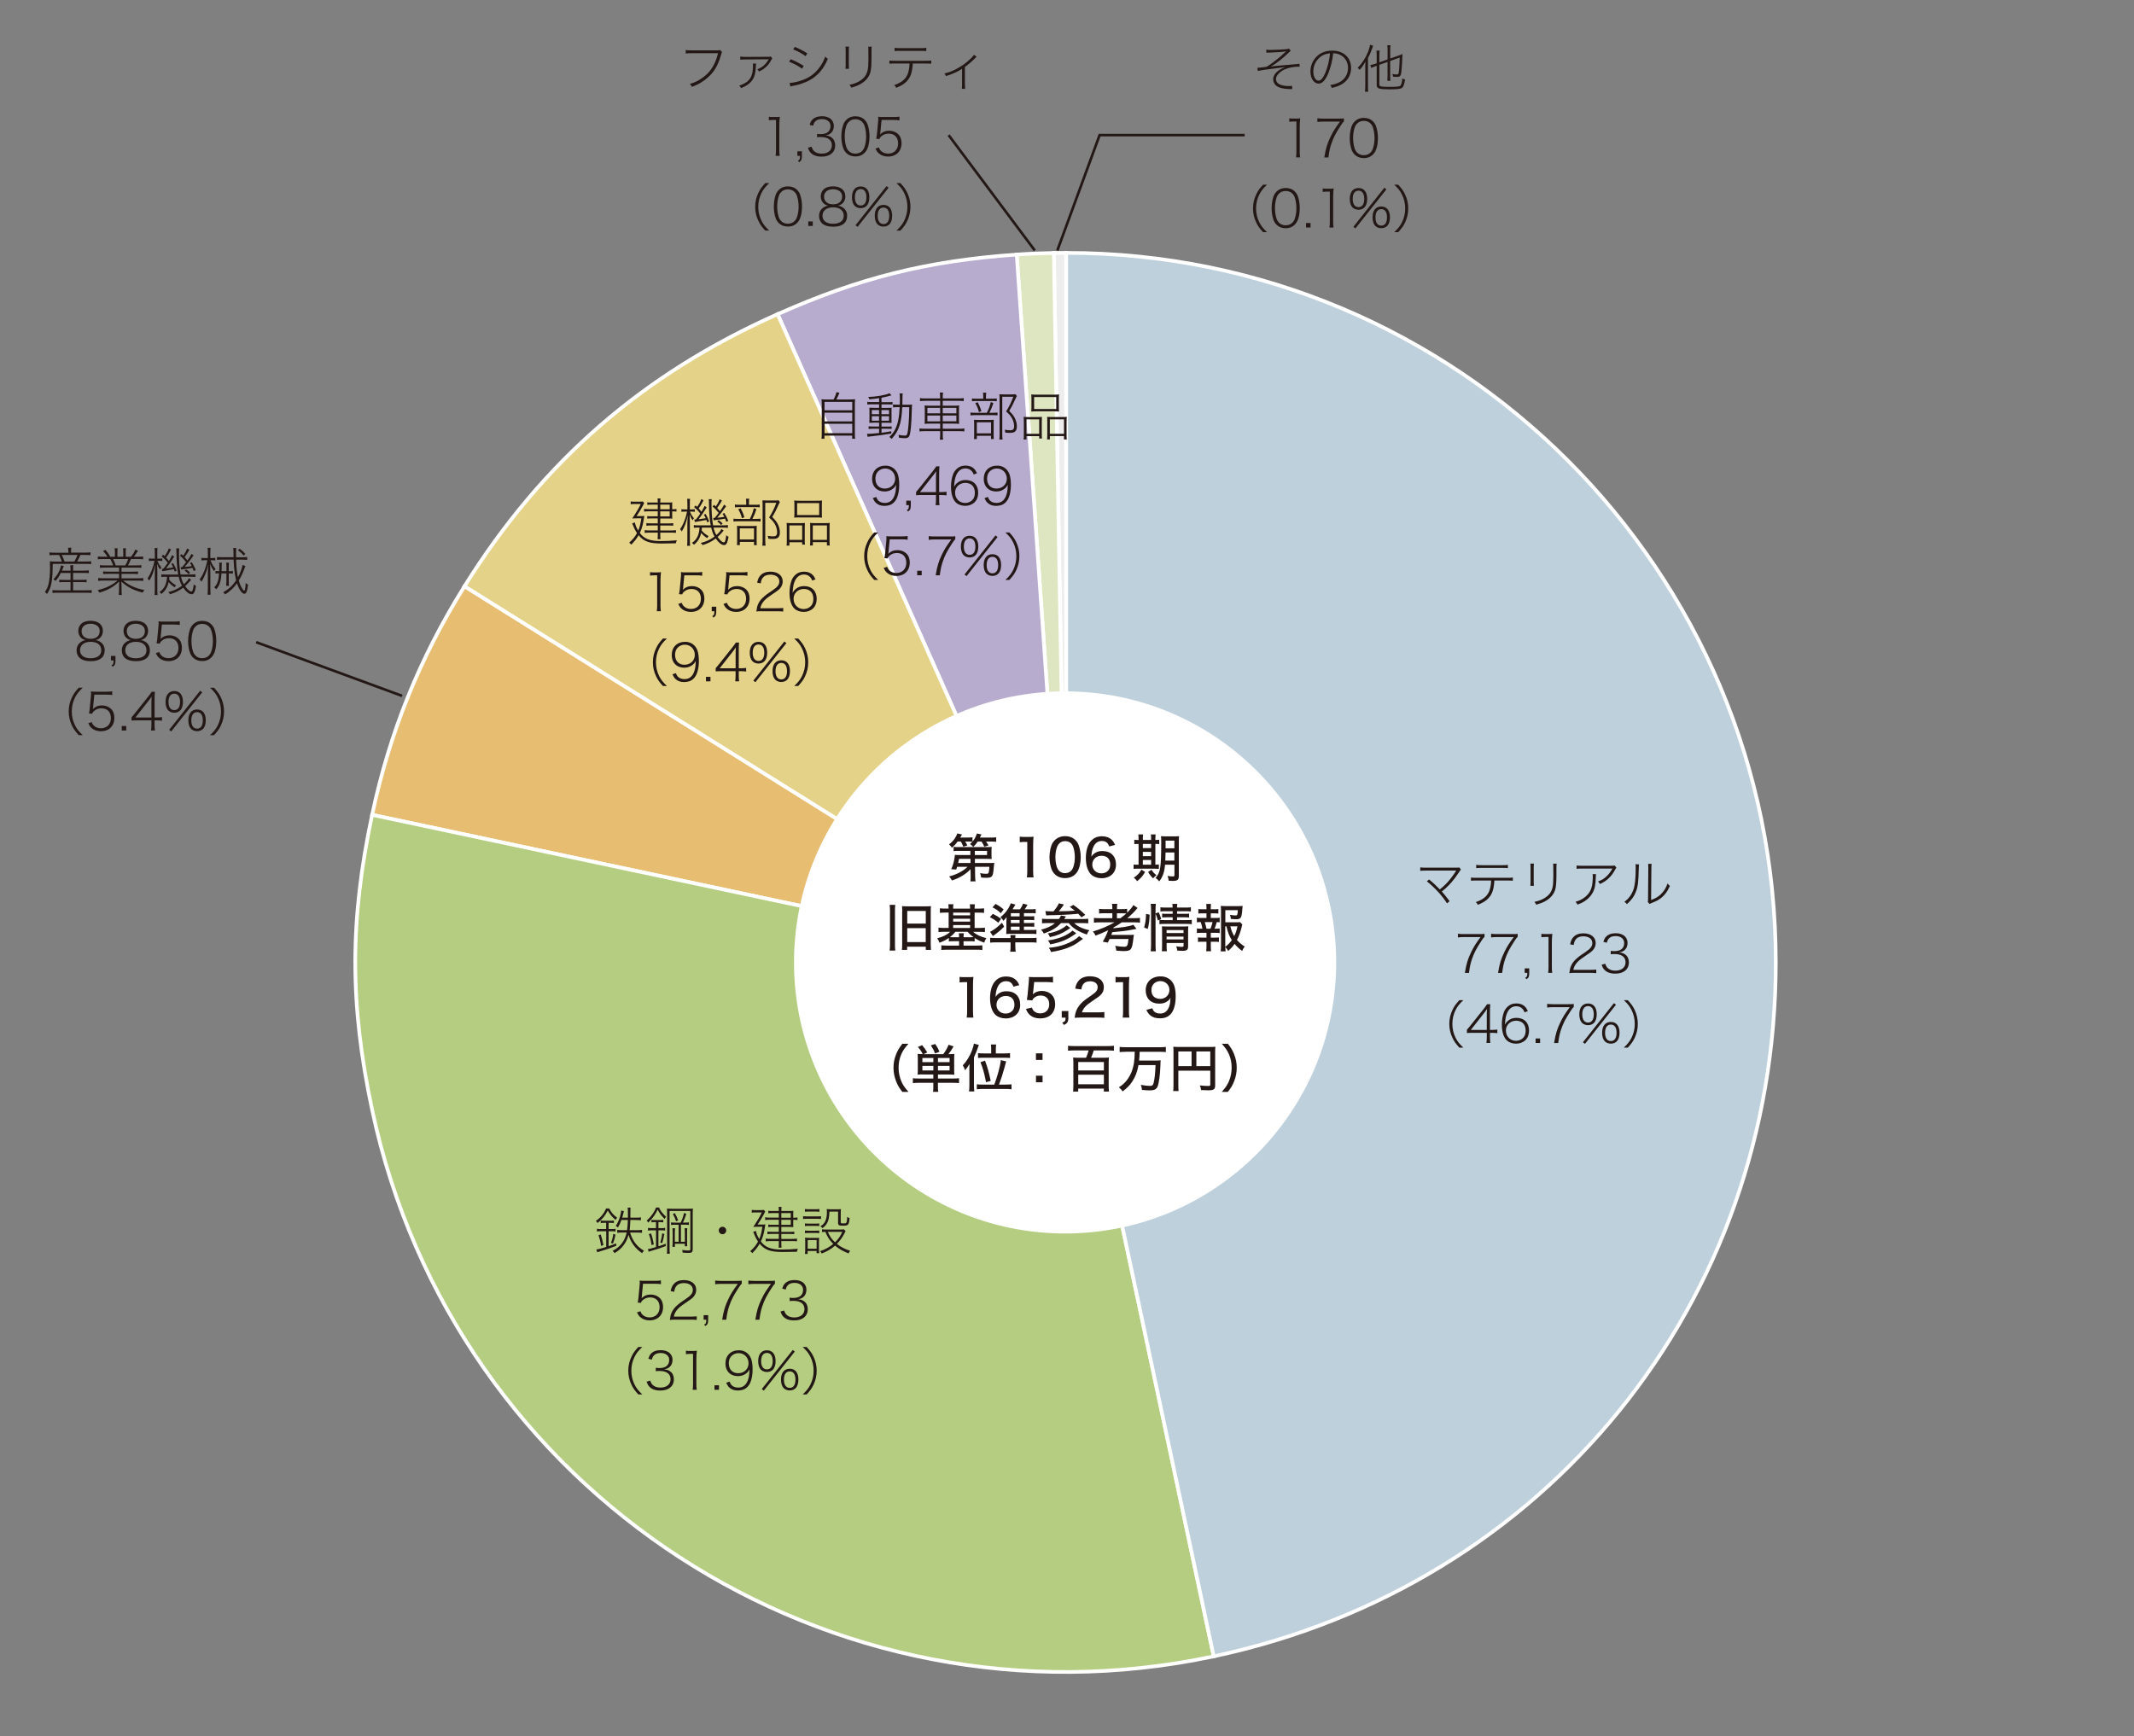 <?xml version="1.0" encoding="UTF-8"?><svg id="_旧基準" xmlns="http://www.w3.org/2000/svg" viewBox="0 0 578.27 470.55"><rect x="0" y="0" width="578.27" height="470.55" fill="#808080" stroke="none"/><defs><style>.cls-1{fill:#231815;}.cls-1,.cls-2{stroke-width:0px;}.cls-3{fill:#ededed;}.cls-3,.cls-4,.cls-5,.cls-6,.cls-7,.cls-8,.cls-9{stroke:#fff;}.cls-3,.cls-4,.cls-5,.cls-6,.cls-7,.cls-8,.cls-9,.cls-10{stroke-miterlimit:10;}.cls-4{fill:#b5cd81;}.cls-5{fill:#dde6c0;}.cls-6{fill:#b7accd;}.cls-7{fill:#e4d289;}.cls-8{fill:#bed0db;}.cls-2{fill:#fff;}.cls-9{fill:#e7bd71;}.cls-10{fill:none;stroke:#231815;stroke-width:.7px;}</style></defs><path class="cls-3" d="M288.92,260.81l-3.36-192.26c.42,0,2.93-.03,3.36-.03v192.28Z"/><path class="cls-5" d="M288.92,260.81l-13.41-191.82c3.39-.24,6.66-.38,10.06-.44l3.36,192.26Z"/><path class="cls-6" d="M288.92,260.81l-78.21-175.66c22.12-9.85,40.64-14.47,64.8-16.16l13.41,191.82Z"/><path class="cls-7" d="M288.92,260.81l-163.07-101.9c21.16-33.86,48.38-57.52,84.86-73.77l78.21,175.66Z"/><path class="cls-9" d="M288.92,260.81l-188.08-39.98c4.77-22.44,12.86-42.46,25.02-61.92l163.07,101.9Z"/><path class="cls-4" d="M288.92,260.81l39.98,188.08c-103.88,22.08-205.98-44.23-228.06-148.1-6.09-28.67-6.09-51.29,0-79.96l188.08,39.98Z"/><path class="cls-8" d="M288.92,260.81V68.53c106.2,0,192.28,86.09,192.28,192.28,0,92.18-62.14,168.92-152.31,188.08l-39.98-188.08Z"/><path class="cls-1" d="M340.74,18.37c.49,0,1.23-.08,2.49-.28.87-.52,1.43-.91,2.84-2.04.8-.63,1.16-.94,2.09-1.81.17-.15.22-.21.38-.34-.69.15-2.28.28-4.51.35-.55.01-.6.01-.85.06l-.07-.84c.42.04.7.06,1.36.06,1.11,0,3.11-.1,4.09-.2.28-.03.55-.08.73-.17l.49.62c-.21.14-.27.2-.66.57-1.53,1.49-3.29,2.87-4.71,3.67v.03c.88-.15.98-.17,7.28-.71.18-.03.24-.03.41-.07l.1.8h-.29c-1.4,0-2.8.28-3.85.77-.74.35-1.4.85-1.81,1.37-.34.43-.48.8-.48,1.22,0,.5.24.97.67,1.27.56.39,1.61.63,2.75.63.36,0,.64-.01.94-.07l.03.9q-.24-.01-.87-.03c-1.65-.04-2.87-.38-3.53-.97-.49-.43-.76-1.04-.76-1.67,0-.98.66-1.91,1.89-2.65.39-.25.74-.41,1.34-.64v-.03q-.21.03-.71.11c-.42.07-1.3.18-2.4.31-2.07.24-3.77.5-4.29.64l-.1-.87Z"/><path class="cls-1" d="M359.9,19.96c-.8,1.86-1.61,2.7-2.59,2.7-1.26,0-2.21-1.42-2.21-3.29,0-1.4.53-2.77,1.46-3.8,1.09-1.23,2.61-1.85,4.46-1.85,1.53,0,2.86.48,3.74,1.34.88.84,1.36,2.03,1.36,3.35,0,2.05-1.06,3.74-2.93,4.65-.66.32-1.23.52-2.31.77-.13-.41-.18-.5-.41-.78,1.15-.2,1.86-.43,2.58-.81,1.41-.77,2.24-2.2,2.24-3.84s-.87-3.01-2.34-3.63c-.55-.22-.97-.31-1.68-.34-.21,1.93-.73,4.06-1.36,5.52ZM358.27,15.1c-1.48.87-2.39,2.49-2.39,4.29,0,1.39.62,2.47,1.41,2.47.62,0,1.21-.67,1.83-2.09.59-1.36,1.11-3.45,1.3-5.31-.87.07-1.5.27-2.16.64Z"/><path class="cls-1" d="M369.95,18.41c0-.53.01-.99.06-1.72-.5.91-.83,1.39-1.55,2.24-.27-.29-.34-.36-.56-.53,1.29-1.39,2.13-2.66,2.77-4.24.29-.73.53-1.53.59-2.02l.83.25c-.07.18-.13.32-.29.8-.29.88-.63,1.64-1.11,2.54v7.48c0,.67.01,1.16.07,1.65h-.88c.06-.5.08-.95.08-1.69v-4.75ZM373.78,17.58v5.28c0,.38.11.49.56.57.39.08.99.11,2.2.11,1.76,0,2.51-.07,2.83-.24.34-.2.53-.84.64-2.07.32.2.43.25.74.32-.24,1.37-.48,2.02-.84,2.27-.42.29-1.27.39-3.53.39-1.22,0-2.06-.06-2.51-.18-.62-.17-.81-.42-.81-1.05v-5.15l-.38.14c-.67.24-.87.32-1.12.45l-.21-.8c.38-.06.78-.15,1.18-.29l.53-.18v-2.02c0-.56-.03-1.01-.08-1.42h.88c-.06.39-.08.83-.08,1.39v1.79l2.23-.78v-2.59c0-.49-.03-.88-.08-1.26h.87c-.06.38-.08.76-.08,1.27v2.33l2.24-.79c.56-.2.83-.31,1.09-.45-.01.31-.03.5-.03.57-.03,1.23-.17,3.46-.27,4.26-.14,1.11-.36,1.39-1.15,1.39-.34,0-.7-.01-1.12-.06-.03-.28-.07-.45-.18-.74.46.1.87.14,1.19.14s.43-.1.52-.41c.11-.39.24-2.27.29-4.17l-2.59.92v4.05c0,.56.03.97.08,1.33h-.87c.06-.39.08-.8.08-1.33v-3.8l-2.23.8Z"/><path class="cls-1" d="M349.38,32.07c.35.06.59.07,1.09.07h.77c.39,0,.66-.01,1.09-.07-.08.87-.13,1.6-.13,2.34v6.74c0,.64.03,1.01.11,1.51h-1.12c.08-.48.11-.9.11-1.51v-8.22h-.78c-.41,0-.76.03-1.15.08v-.94Z"/><path class="cls-1" d="M364.17,32.94c-.22.15-.45.43-.92,1.18-1.36,2.12-1.91,3.17-2.47,4.82-.41,1.22-.57,1.97-.81,3.73h-1.11c.42-2.54.8-3.78,1.7-5.62.67-1.4,1.27-2.37,2.55-4.09h-4.62c-.62,0-1.01.03-1.51.1v-1.01c.52.07.88.1,1.53.1h4.13c.74,0,1.08-.01,1.54-.07v.87Z"/><path class="cls-1" d="M367.09,41.91c-.36-.38-.64-.81-.81-1.25-.35-.98-.53-2.09-.53-3.24,0-1.48.32-3.01.8-3.8.66-1.09,1.7-1.67,3.03-1.67,1,0,1.85.32,2.47.95.38.39.66.81.81,1.25.35.97.53,2.09.53,3.25,0,1.7-.35,3.19-.97,4.03-.69.95-1.62,1.42-2.86,1.42-1.01,0-1.83-.32-2.46-.95ZM367.76,33.47c-.31.31-.53.66-.64,1.01-.31.87-.46,1.86-.46,2.93,0,1.33.28,2.73.67,3.39.5.84,1.26,1.26,2.23,1.26.73,0,1.34-.24,1.79-.69.31-.31.53-.67.66-1.05.31-.9.46-1.85.46-2.93,0-1.28-.28-2.7-.66-3.36-.49-.84-1.26-1.27-2.25-1.27-.74,0-1.34.24-1.79.71Z"/><path class="cls-1" d="M342.26,62.92c-.98-1.08-1.4-1.67-1.85-2.63-.59-1.2-.87-2.46-.87-3.8s.28-2.59.87-3.8c.45-.97.87-1.55,1.85-2.63h1.08c-1.11,1.06-1.58,1.67-2.09,2.66-.59,1.18-.88,2.45-.88,3.77s.29,2.59.88,3.77c.5.99.98,1.6,2.09,2.66h-1.08Z"/><path class="cls-1" d="M345.92,60.91c-.36-.38-.64-.81-.81-1.25-.35-.98-.53-2.09-.53-3.24,0-1.48.32-3.01.8-3.8.66-1.09,1.7-1.67,3.03-1.67.99,0,1.85.32,2.46.95.38.39.66.81.81,1.25.35.97.53,2.09.53,3.25,0,1.7-.35,3.19-.97,4.03-.69.95-1.62,1.42-2.86,1.42-1.01,0-1.83-.32-2.46-.95ZM346.59,52.47c-.31.31-.53.66-.64,1.01-.31.87-.46,1.86-.46,2.93,0,1.33.28,2.73.67,3.39.5.84,1.26,1.26,2.23,1.26.73,0,1.34-.24,1.79-.69.31-.31.53-.67.66-1.05.31-.9.46-1.85.46-2.93,0-1.28-.28-2.7-.66-3.36-.49-.84-1.26-1.27-2.26-1.27-.74,0-1.34.24-1.79.71Z"/><path class="cls-1" d="M355.13,60.44v1.22h-1.22v-1.22h1.22Z"/><path class="cls-1" d="M358.44,51.07c.35.06.59.07,1.09.07h.77c.39,0,.66-.01,1.09-.07-.08.87-.13,1.6-.13,2.34v6.74c0,.64.03,1.01.11,1.51h-1.12c.08-.48.11-.9.11-1.51v-8.22h-.78c-.41,0-.76.03-1.15.08v-.94Z"/><path class="cls-1" d="M366.52,56.24c-.49-.49-.76-1.3-.76-2.34,0-1.85.87-2.94,2.37-2.94s2.35,1.08,2.35,2.94c0,1.04-.27,1.85-.77,2.34-.39.39-.95.6-1.58.6s-1.19-.21-1.61-.6ZM366.56,53.9c0,1.41.57,2.23,1.57,2.23s1.55-.81,1.55-2.23-.56-2.23-1.55-2.23-1.57.81-1.57,2.23ZM375.13,50.88l.56.43-8.4,10.59-.56-.42,8.4-10.6ZM372.69,61.24c-.49-.49-.76-1.3-.76-2.34,0-1.85.87-2.94,2.37-2.94s2.35,1.08,2.35,2.94c0,1.04-.27,1.85-.77,2.34-.39.39-.95.6-1.58.6s-1.19-.21-1.61-.6ZM372.73,58.92c0,1.41.57,2.23,1.57,2.23s1.55-.81,1.55-2.24-.56-2.23-1.55-2.23-1.57.81-1.57,2.24Z"/><path class="cls-1" d="M377.81,62.92c1.12-1.06,1.58-1.67,2.09-2.66.59-1.18.88-2.44.88-3.77s-.29-2.59-.88-3.77c-.5-1-.97-1.6-2.09-2.66h1.08c.98,1.08,1.4,1.67,1.86,2.63.57,1.21.85,2.45.85,3.8s-.28,2.59-.85,3.8c-.46.97-.88,1.55-1.86,2.63h-1.08Z"/><path class="cls-1" d="M195.66,14.08q-.1.13-.29.83c-.46,1.67-1.13,3.18-1.9,4.26-.81,1.16-2.07,2.31-3.43,3.15-.8.5-1.43.8-2.55,1.22-.17-.38-.27-.5-.55-.8,1.26-.36,2.11-.77,3.19-1.5,2.33-1.57,3.63-3.56,4.45-6.82h-7.26c-.63,0-1.06.03-1.51.08v-.94c.52.07.8.08,1.53.08h7.02c.49,0,.53,0,.74-.1l.56.53Z"/><path class="cls-1" d="M204.88,17.22c-.03.18-.04.31-.07.87-.08,1.89-.39,2.94-1.15,3.88-.64.8-1.47,1.36-2.86,1.9-.17-.31-.24-.42-.48-.67,1.64-.55,2.58-1.23,3.14-2.28.39-.73.59-1.85.59-3.29,0-.15,0-.24-.03-.41h.85ZM200.61,15.32c.39.07.73.1,1.48.1l6.19-.03c.36,0,.43-.01.6-.08l.39.49c-.1.13-.11.14-.27.43-.42.84-.84,1.39-1.51,1.99-.57.5-1.05.81-1.82,1.16-.15-.28-.22-.36-.48-.59,1.4-.55,2.17-1.2,3.01-2.55.03-.03.07-.1.14-.2h-.03c-.11.01-.25.03-.43.03l-5.81.04q-1.02,0-1.47.06v-.85Z"/><path class="cls-1" d="M214.27,16.05c1.3.53,2.27,1.04,3.52,1.81l-.45.76c-.98-.73-2.3-1.43-3.52-1.89l.45-.67ZM213.98,22.47c.88,0,2.33-.34,3.7-.85,1.74-.67,3.1-1.67,4.23-3.14.8-1.02,1.27-1.91,1.71-3.15.31.32.41.42.71.62-1.22,2.9-2.91,4.79-5.38,6.01-.95.48-2.31.94-3.45,1.18l-.77.15c-.28.07-.34.08-.55.15l-.21-.97ZM215.38,12.71c1.33.55,2.17,1,3.39,1.75l-.48.76c-.87-.67-2.38-1.5-3.36-1.83l.45-.67Z"/><path class="cls-1" d="M230.07,12.64c-.04.34-.06.5-.06,1.13v3.74c0,.64.01.81.06,1.13h-.97c.04-.31.06-.6.06-1.15v-3.71c0-.59-.01-.81-.06-1.15h.97ZM236.23,12.64c-.06.31-.07.55-.07,1.19v1.58c0,2.34-.1,3.47-.34,4.3-.41,1.29-1.29,2.3-2.65,3.07-.67.38-1.34.64-2.49.98-.14-.34-.21-.45-.49-.77,1.2-.27,1.93-.53,2.72-1.01,1.25-.76,1.92-1.67,2.2-2.94.15-.7.21-1.53.21-2.86v-.81s-.01-1.53-.01-1.53c0-.85,0-.87-.06-1.2h.98Z"/><path class="cls-1" d="M247.34,17.21c-.01.39-.06.87-.13,1.36-.22,1.71-.8,2.89-1.89,3.84-.62.52-1.29.91-2.48,1.39-.14-.35-.22-.46-.53-.74,1.88-.62,3.05-1.55,3.61-2.89.32-.74.52-1.85.55-2.96h-3.89c-.69,0-1.11.01-1.57.06v-.87c.49.07.8.08,1.58.08h8.18c.79,0,1.09-.01,1.58-.08v.87c-.46-.04-.88-.06-1.57-.06h-3.45ZM242.41,12.95c.45.08.73.1,1.57.1h5.45c.84,0,1.12-.01,1.57-.1v.9c-.42-.06-.77-.07-1.55-.07h-5.48c-.78,0-1.13.01-1.55.07v-.9Z"/><path class="cls-1" d="M264.64,15.36c-.14.13-.17.14-.34.34-.76.78-1.78,1.68-2.83,2.45v4.71c.01.57.03.85.07,1.21h-.9c.04-.32.06-.48.06-1.19v-4.23c-1.36.87-2.79,1.51-4.38,1.96-.13-.32-.2-.45-.41-.7,1.29-.31,2.17-.64,3.29-1.25,1.51-.8,2.77-1.72,3.96-2.9.41-.41.55-.57.76-.9l.71.5Z"/><path class="cls-1" d="M208.36,31.64c.35.06.59.07,1.09.07h.77c.39,0,.66-.01,1.09-.07-.08.87-.13,1.6-.13,2.34v6.74c0,.64.03,1.01.11,1.51h-1.12c.08-.48.11-.9.11-1.51v-8.22h-.78c-.41,0-.76.03-1.15.08v-.94Z"/><path class="cls-1" d="M217.3,42.23c0,1-.14,1.32-.74,1.72l-.35-.39c.49-.25.57-.45.57-1.33h-.71v-1.22h1.23v1.22Z"/><path class="cls-1" d="M219.92,39.77c.25.74.46,1.05.92,1.37.46.34,1.09.5,1.82.5,1.69,0,2.76-.87,2.76-2.27s-1.04-2.23-2.96-2.23c-.42,0-.69.01-1.05.06v-.92c.32.04.64.07.99.07,1.71,0,2.65-.77,2.65-2.2,0-1.13-.91-1.88-2.33-1.88-.88,0-1.51.25-1.91.76-.22.25-.32.49-.48,1.04l-.94-.24c.22-.67.36-.97.67-1.32.6-.67,1.51-1.01,2.7-1.01,1.06,0,1.93.31,2.49.87.45.46.7,1.07.7,1.72,0,.74-.21,1.36-.62,1.81s-.85.67-1.67.8c.81.08,1.25.24,1.71.6.62.46.95,1.21.95,2.12,0,1.86-1.4,3.03-3.67,3.03-1.36,0-2.37-.36-3.03-1.11-.29-.32-.45-.62-.7-1.3l.95-.27Z"/><path class="cls-1" d="M229.33,41.47c-.36-.38-.64-.81-.81-1.25-.35-.98-.53-2.09-.53-3.24,0-1.49.32-3.01.8-3.8.66-1.09,1.69-1.67,3.03-1.67.99,0,1.85.32,2.46.95.38.39.66.81.81,1.25.35.97.53,2.09.53,3.25,0,1.69-.35,3.19-.97,4.03-.69.95-1.62,1.41-2.86,1.41-1.01,0-1.84-.32-2.47-.95ZM230,33.04c-.31.31-.53.66-.64,1.01-.31.87-.46,1.86-.46,2.93,0,1.33.28,2.73.67,3.39.5.84,1.26,1.26,2.23,1.26.73,0,1.34-.24,1.79-.69.31-.31.53-.67.66-1.05.31-.9.46-1.85.46-2.93,0-1.27-.28-2.7-.66-3.36-.49-.84-1.26-1.28-2.25-1.28-.74,0-1.35.24-1.79.71Z"/><path class="cls-1" d="M238.58,35.79c-.03.25-.03.27-.11.66.66-.69,1.49-1.02,2.49-1.02.94,0,1.82.34,2.42.92.62.6.92,1.43.92,2.45,0,2.2-1.44,3.63-3.66,3.63-1.02,0-1.88-.31-2.54-.9-.35-.32-.55-.6-.88-1.26l.94-.32c.15.41.25.59.46.83.49.55,1.21.85,2.05.85,1.62,0,2.7-1.11,2.7-2.77s-.99-2.65-2.54-2.65c-.73,0-1.37.21-1.89.63-.34.27-.49.46-.64.84l-.87-.07c.11-.5.15-.78.22-1.44l.29-3.08c.04-.35.06-.64.06-.84,0-.21-.01-.35-.04-.62.42.07.63.08,1.49.08h2.72c.7,0,1.02-.03,1.57-.11v1.02c-.49-.08-.92-.11-1.57-.11h-3.28l-.32,3.28Z"/><path class="cls-1" d="M207.36,62.49c-.98-1.08-1.4-1.67-1.85-2.63-.59-1.21-.87-2.47-.87-3.8s.28-2.59.87-3.8c.45-.97.87-1.55,1.85-2.63h1.08c-1.11,1.06-1.58,1.67-2.09,2.66-.59,1.18-.88,2.45-.88,3.77s.29,2.59.88,3.77c.5.99.98,1.6,2.09,2.66h-1.08Z"/><path class="cls-1" d="M211.03,60.47c-.36-.38-.64-.81-.81-1.25-.35-.98-.53-2.09-.53-3.24,0-1.49.32-3.01.8-3.8.66-1.09,1.69-1.67,3.03-1.67.99,0,1.85.32,2.47.95.38.39.66.81.81,1.25.35.97.53,2.09.53,3.25,0,1.69-.35,3.19-.97,4.03-.69.95-1.62,1.41-2.86,1.41-1.01,0-1.83-.32-2.47-.95ZM211.7,52.04c-.31.31-.53.66-.64,1.01-.31.87-.46,1.86-.46,2.93,0,1.33.28,2.73.67,3.39.5.84,1.26,1.26,2.23,1.26.73,0,1.34-.24,1.79-.69.31-.31.53-.67.66-1.05.31-.9.46-1.85.46-2.93,0-1.27-.28-2.7-.66-3.36-.49-.84-1.26-1.28-2.26-1.28-.74,0-1.34.24-1.79.71Z"/><path class="cls-1" d="M220.24,60.01v1.22h-1.22v-1.22h1.22Z"/><path class="cls-1" d="M228.5,56.3c.7.53,1.06,1.28,1.06,2.2,0,1.89-1.34,2.94-3.74,2.94-1.41,0-2.45-.32-3.11-.95-.49-.48-.76-1.18-.76-1.97,0-1.02.42-1.79,1.26-2.33.43-.28.74-.39,1.23-.45-1.22-.21-2.03-1.21-2.03-2.51,0-.71.25-1.37.71-1.83.57-.59,1.48-.9,2.59-.9,2.1,0,3.36,1.04,3.36,2.73,0,1.3-.8,2.28-2.02,2.51.56.07.95.22,1.43.56ZM222.88,58.46c0,1.39,1.05,2.19,2.9,2.19.98,0,1.81-.27,2.3-.74.35-.35.55-.85.55-1.44,0-1.41-1.09-2.28-2.86-2.28s-2.89.87-2.89,2.28ZM223.3,53.27c0,1.3.92,2.1,2.45,2.1s2.45-.78,2.45-2.09c0-.55-.17-.98-.49-1.3-.46-.45-1.16-.7-1.96-.7-1.48,0-2.45.79-2.45,1.99Z"/><path class="cls-1" d="M231.62,55.81c-.49-.49-.76-1.3-.76-2.34,0-1.85.87-2.94,2.37-2.94s2.35,1.08,2.35,2.94c0,1.04-.27,1.85-.77,2.34-.39.39-.95.6-1.58.6s-1.19-.21-1.61-.6ZM231.66,53.47c0,1.42.57,2.23,1.57,2.23s1.55-.81,1.55-2.23-.56-2.23-1.55-2.23-1.57.81-1.57,2.23ZM240.23,50.45l.56.43-8.4,10.59-.56-.42,8.4-10.6ZM237.8,60.81c-.49-.49-.76-1.3-.76-2.34,0-1.85.87-2.94,2.37-2.94s2.35,1.08,2.35,2.94c0,1.04-.27,1.85-.77,2.34-.39.39-.95.6-1.58.6s-1.19-.21-1.61-.6ZM237.84,58.49c0,1.42.57,2.23,1.57,2.23s1.55-.81,1.55-2.24-.56-2.23-1.55-2.23-1.57.81-1.57,2.24Z"/><path class="cls-1" d="M242.92,62.49c1.12-1.06,1.58-1.67,2.09-2.66.59-1.18.88-2.44.88-3.77s-.29-2.59-.88-3.77c-.5-.99-.97-1.6-2.09-2.66h1.08c.98,1.08,1.4,1.67,1.86,2.63.57,1.21.85,2.45.85,3.8s-.28,2.59-.85,3.8c-.46.97-.88,1.55-1.86,2.63h-1.08Z"/><path class="cls-1" d="M225.88,108.26c.38-.69.6-1.26.78-1.99l.81.18c-.32.8-.53,1.26-.83,1.81h3.4c.77,0,1.18-.01,1.68-.07-.06.46-.07.88-.07,1.74v7.37c0,.85.01,1.22.08,1.61h-.81v-.85h-7.51v.85h-.81c.07-.42.08-.8.08-1.62v-7.35c0-.83-.01-1.25-.07-1.74.5.06.88.07,1.65.07h1.6ZM223.43,111.2h7.51v-2.28h-7.51v2.28ZM223.43,114.21h7.51v-2.37h-7.51v2.37ZM223.43,117.39h7.51v-2.54h-7.51v2.54Z"/><path class="cls-1" d="M238.2,107.91c-.99.14-1.57.21-2.63.31-.07-.24-.13-.35-.31-.63,2.16-.07,4.82-.53,5.78-1.02l.53.57c-.15.04-.18.04-.64.18-.57.17-1.19.31-2.07.48v1.2h1.77c.62,0,.95-.01,1.22-.07v.73c-.25-.04-.46-.06-1.15-.06h-1.83v.95h1.5c.53,0,.92-.01,1.25-.04-.03.25-.04.49-.04,1.23v2.2s.01.21.01.21c0,.11,0,.22.01.46-.36-.03-.7-.04-1.27-.04h-1.46v1.04h1.5c.74,0,.98-.01,1.25-.06v.71c-.25-.04-.5-.06-1.18-.06h-1.57v1.09c.81-.1,1.32-.18,2.65-.42v.63c-2,.34-3.63.56-5.71.78-.34.03-.45.06-.7.11l-.17-.83c.21,0,.43.01.55.01.42,0,1.53-.08,2.73-.22v-1.16h-1.58c-.45,0-.9.03-1.26.07v-.74c.32.06.66.07,1.27.07h1.57v-1.04h-1.36c-.56,0-.95.01-1.29.04.03-.31.04-.59.04-1.3v-1.58c0-.69,0-.88-.04-1.22.36.03.73.04,1.32.04h1.33v-.95h-1.96c-.57,0-.88.01-1.23.07v-.76c.35.06.73.08,1.25.08h1.95v-1.09ZM236.25,111.13v1.12h1.95v-1.12h-1.95ZM236.25,112.8v1.22h1.95v-1.22h-1.95ZM238.86,112.25h2.05v-1.12h-2.05v1.12ZM238.86,114.02h2.05v-1.22h-2.05v1.22ZM245.93,109.69c.55,0,.85-.01,1.23-.06-.04.29-.06.56-.08,1.46-.1,4.02-.31,6.21-.67,7.06-.2.43-.53.6-1.2.6-.41,0-.95-.04-1.6-.11-.01-.27-.06-.52-.13-.8.71.14,1.2.21,1.64.21s.57-.08.7-.38c.28-.76.56-4.06.56-6.82v-.5h-1.9c-.08,1.99-.27,3.33-.57,4.48-.45,1.61-1.05,2.7-2.28,4.13-.15-.18-.38-.36-.64-.53.85-.84,1.25-1.37,1.67-2.26.67-1.39,1.01-3.14,1.13-5.83h-.46c-.59,0-.95.01-1.34.07v-.8c.39.06.69.07,1.3.07h.53c.03-.6.03-.87.03-1.4,0-1.01-.01-1.29-.1-1.67h.88c-.06.27-.08.56-.08,1.05,0,1.04-.01,1.41-.03,2.02h1.43Z"/><path class="cls-1" d="M254.76,107.77c0-.62-.03-.97-.1-1.39h.9c-.07.42-.1.81-.1,1.39v.21h4.29c.69,0,1.05-.03,1.4-.1v.83c-.43-.06-.87-.08-1.39-.08h-4.3v1.32h2.86c.87,0,1.23-.01,1.6-.08-.04.41-.06.69-.06,1.49v2.03c0,.81.01,1.09.06,1.5-.35-.07-.76-.08-1.61-.08h-2.84v1.39h4.45c.7,0,1.05-.03,1.4-.1v.83c-.43-.06-.83-.08-1.4-.08h-4.45v.76c0,.78.01,1.11.1,1.54h-.9c.07-.45.1-.8.1-1.54v-.76h-4.23c-.57,0-.98.03-1.37.08v-.83c.38.07.74.1,1.37.1h4.23v-1.39h-2.58c-.88,0-1.3.01-1.65.08.04-.46.06-.69.06-1.5v-1.99c0-.84-.01-1.06-.06-1.53.35.07.73.08,1.57.08h2.66v-1.32h-4.1c-.56,0-.98.03-1.37.08v-.83c.39.07.76.1,1.37.1h4.1v-.21ZM251.3,110.54v1.47h3.46v-1.47h-3.46ZM251.3,112.62v1.57h3.46v-1.57h-3.46ZM259.16,112.01v-1.47h-3.7v1.47h3.7ZM259.16,114.18v-1.57h-3.7v1.57h3.7Z"/><path class="cls-1" d="M268.98,111.87c.64,0,1.06-.03,1.33-.07v.78c-.27-.04-.71-.07-1.3-.07h-4.71c-.62,0-.98.01-1.32.07v-.78c.32.06.69.07,1.33.07h3.1c.56-1.12.8-1.75,1.08-2.91l.7.27c-.38,1.16-.6,1.69-1.09,2.65h.88ZM268.8,108.05c.63,0,.99-.01,1.3-.07v.77c-.29-.06-.69-.07-1.3-.07h-4.13c-.6,0-.97.01-1.29.07v-.77c.32.06.66.07,1.3.07h1.76v-.55c0-.46-.03-.84-.08-1.09h.9c-.06.29-.08.63-.08,1.11v.53h1.62ZM264.7,118.98h-.78c.04-.27.06-.62.06-1.25v-2.77c0-.67-.01-.9-.04-1.19.28.03.6.04,1.12.04h3.22c.49,0,.8-.01,1.02-.04-.04.31-.04.46-.04,1.21v2.9c0,.52.01.8.06,1.11h-.77v-.88h-3.84v.88ZM264.95,109.02c.46.88.69,1.43.98,2.42l-.66.25c-.22-.9-.46-1.48-.98-2.44l.66-.24ZM264.7,117.45h3.85v-3h-3.85v3ZM275.55,107.32c-.1.15-.11.2-.28.55-.64,1.46-1.09,2.34-1.79,3.49.92.94,1.3,1.43,1.65,2.24.28.64.42,1.3.42,1.96,0,.59-.14,1.05-.42,1.33-.29.29-.73.42-1.46.42-.43,0-.78-.01-1.27-.07-.01-.31-.04-.52-.14-.78.62.11.99.15,1.46.15.78,0,1.08-.29,1.08-1.09,0-.66-.15-1.3-.45-1.93-.38-.77-.76-1.23-1.72-2.09.9-1.44,1.42-2.51,1.96-3.98h-3v10.07c0,.7.03,1.12.1,1.54h-.9c.06-.39.08-.81.08-1.54v-9.44c0-.42-.01-.8-.06-1.3.35.03.62.04,1.11.04h2.21c.52,0,.83-.01,1.06-.06l.35.49Z"/><path class="cls-1" d="M277.44,114.34c0-.55-.01-.95-.06-1.37.41.04.74.06,1.27.06h2.54c.45,0,.78-.01,1.15-.04-.03.34-.04.57-.04,1.34v3.11c0,.69.01,1.08.06,1.4h-.76v-.64h-3.45v.91h-.78c.06-.35.07-.73.07-1.43v-3.33ZM278.14,117.56h3.46v-3.91h-3.46v3.91ZM279.5,108.05c0-.49-.01-.81-.06-1.16.46.06.84.07,1.57.07h4.41c.8,0,1.19-.01,1.57-.07-.04.35-.06.64-.06,1.15v2.3c0,.52.01.84.06,1.2-.41-.04-.81-.06-1.47-.06h-4.58c-.66,0-1.11.01-1.5.06.04-.36.06-.71.06-1.19v-2.3ZM280.23,110.84h5.98v-3.24h-5.98v3.24ZM283.78,114.2c0-.69,0-.87-.04-1.22.35.03.67.04,1.15.04h3c.55,0,.84-.01,1.19-.06-.04.39-.06.8-.06,1.37v3.33c0,.74.01,1.12.07,1.43h-.78v-.91h-3.82v.91h-.76c.04-.38.06-.74.06-1.4v-3.5ZM284.48,117.56h3.84v-3.91h-3.84v3.91Z"/><path class="cls-1" d="M237.43,134.67c.2.49.31.7.52.94.42.45,1.04.69,1.82.69,1.02,0,1.76-.42,2.3-1.32.28-.46.5-1.15.62-1.82.06-.38.11-1.02.14-1.81-.27.56-.57.92-1.15,1.29-.53.36-1.23.56-1.99.56-2.03,0-3.38-1.34-3.38-3.4,0-2.18,1.44-3.61,3.67-3.61,1.54,0,2.79.9,3.31,2.35.25.76.38,1.67.38,2.94s-.21,2.49-.6,3.42c-.38.92-1.12,1.68-1.93,1.96-.42.15-.97.24-1.46.24-.94,0-1.69-.25-2.27-.77-.35-.31-.56-.62-.91-1.32l.94-.34ZM242.57,129.74c0-1.58-1.16-2.77-2.69-2.77-.95,0-1.81.46-2.28,1.23-.24.39-.38.95-.38,1.51,0,1.67.98,2.7,2.56,2.7s2.79-1.13,2.79-2.67Z"/><path class="cls-1" d="M246.81,136.9c0,1-.14,1.32-.74,1.72l-.35-.39c.49-.25.57-.45.57-1.33h-.71v-1.22h1.23v1.22Z"/><path class="cls-1" d="M248.24,133.33c.38-.43.6-.7.85-1.02l3.6-4.52c.45-.57.71-.92,1.01-1.4h.87c-.07.8-.08,1.25-.08,2.38v4.59h.53c.62,0,.97-.03,1.47-.1v1c-.52-.07-.9-.1-1.48-.1h-.52v1.27c0,.64.03.97.11,1.47h-1.08c.08-.49.11-.87.11-1.48v-1.26h-3.74c-.73,0-1.23.01-1.65.06v-.88ZM253.63,129.66c0-.77.01-1.21.07-1.96-.29.43-.59.83-1.04,1.4l-3.36,4.27h4.33v-3.71Z"/><path class="cls-1" d="M263.85,128.59c-.18-.46-.29-.66-.52-.91-.43-.48-1.02-.73-1.72-.73-1.11,0-1.96.62-2.48,1.81-.36.87-.48,1.44-.59,3.18.24-.45.38-.64.67-.91.67-.64,1.44-.94,2.44-.94,2.1,0,3.42,1.33,3.42,3.46,0,1.05-.32,1.92-.95,2.55-.63.63-1.57.99-2.55.99s-1.92-.32-2.51-.88c-.88-.81-1.36-2.34-1.36-4.33,0-1.2.2-2.34.55-3.31.35-.95,1.13-1.78,2-2.14.43-.17.87-.25,1.41-.25.92,0,1.74.29,2.28.84.31.31.49.57.81,1.25l-.91.32ZM258.81,133.55c0,1.58,1.16,2.76,2.72,2.76.94,0,1.79-.45,2.25-1.18.25-.42.38-.92.38-1.57,0-1.06-.39-1.89-1.11-2.31-.39-.24-.94-.38-1.46-.38-1.6,0-2.79,1.15-2.79,2.67Z"/><path class="cls-1" d="M267.69,134.67c.2.49.31.7.52.94.42.45,1.04.69,1.82.69,1.02,0,1.76-.42,2.3-1.32.28-.46.5-1.15.62-1.82.06-.38.11-1.02.14-1.81-.27.56-.57.92-1.15,1.29-.53.36-1.23.56-1.99.56-2.03,0-3.38-1.34-3.38-3.4,0-2.18,1.44-3.61,3.67-3.61,1.54,0,2.79.9,3.31,2.35.25.76.38,1.67.38,2.94s-.21,2.49-.6,3.42c-.38.92-1.12,1.68-1.93,1.96-.42.15-.97.24-1.46.24-.94,0-1.69-.25-2.27-.77-.35-.31-.56-.62-.91-1.32l.94-.34ZM272.83,129.74c0-1.58-1.16-2.77-2.69-2.77-.95,0-1.81.46-2.28,1.23-.24.39-.38.95-.38,1.51,0,1.67.98,2.7,2.56,2.7s2.79-1.13,2.79-2.67Z"/><path class="cls-1" d="M236.89,157.16c-.98-1.08-1.4-1.67-1.85-2.63-.59-1.21-.87-2.47-.87-3.8s.28-2.59.87-3.8c.45-.97.87-1.55,1.85-2.63h1.08c-1.11,1.06-1.58,1.67-2.09,2.66-.59,1.18-.88,2.45-.88,3.77s.29,2.59.88,3.77c.5,1,.98,1.6,2.09,2.66h-1.08Z"/><path class="cls-1" d="M240.81,149.45c-.03.25-.03.27-.11.66.66-.69,1.48-1.02,2.49-1.02.94,0,1.82.34,2.42.92.62.6.92,1.43.92,2.45,0,2.2-1.44,3.63-3.66,3.63-1.02,0-1.88-.31-2.54-.9-.35-.32-.55-.6-.88-1.26l.94-.32c.15.41.25.59.46.83.49.55,1.2.85,2.04.85,1.62,0,2.7-1.11,2.7-2.77s-.99-2.65-2.54-2.65c-.73,0-1.37.21-1.89.63-.34.27-.49.46-.64.84l-.87-.07c.11-.5.15-.78.22-1.44l.29-3.08c.04-.35.06-.64.06-.84,0-.21-.01-.35-.04-.62.42.07.63.08,1.48.08h2.72c.7,0,1.02-.03,1.57-.11v1.02c-.49-.08-.92-.11-1.57-.11h-3.28l-.32,3.28Z"/><path class="cls-1" d="M249.76,154.68v1.22h-1.22v-1.22h1.22Z"/><path class="cls-1" d="M258.86,146.18c-.22.15-.45.43-.92,1.18-1.36,2.12-1.9,3.17-2.47,4.82-.41,1.22-.57,1.98-.81,3.73h-1.11c.42-2.54.8-3.78,1.69-5.62.67-1.4,1.27-2.37,2.55-4.09h-4.62c-.62,0-1.01.03-1.51.1v-1.01c.52.07.88.1,1.53.1h4.13c.74,0,1.08-.01,1.54-.07v.87Z"/><path class="cls-1" d="M261.14,150.48c-.49-.49-.76-1.3-.76-2.34,0-1.85.87-2.94,2.37-2.94s2.35,1.08,2.35,2.94c0,1.04-.27,1.85-.77,2.34-.39.39-.95.6-1.58.6s-1.19-.21-1.61-.6ZM261.18,148.14c0,1.42.57,2.23,1.57,2.23s1.56-.81,1.56-2.23-.56-2.23-1.56-2.23-1.57.81-1.57,2.23ZM269.76,145.11l.56.43-8.4,10.59-.56-.42,8.4-10.6ZM267.32,155.48c-.49-.49-.76-1.3-.76-2.34,0-1.85.87-2.94,2.37-2.94s2.35,1.08,2.35,2.94c0,1.04-.27,1.85-.77,2.34-.39.39-.95.6-1.58.6s-1.19-.21-1.61-.6ZM267.36,153.15c0,1.42.57,2.23,1.57,2.23s1.55-.81,1.55-2.24-.56-2.23-1.55-2.23-1.57.81-1.57,2.24Z"/><path class="cls-1" d="M272.44,157.16c1.12-1.06,1.58-1.67,2.09-2.66.59-1.18.88-2.44.88-3.77s-.29-2.59-.88-3.77c-.5-.99-.97-1.6-2.09-2.66h1.08c.98,1.08,1.4,1.67,1.86,2.63.57,1.21.85,2.45.85,3.8s-.28,2.59-.85,3.8c-.46.97-.88,1.55-1.86,2.63h-1.08Z"/><path class="cls-1" d="M172.04,141.59c.15.79.38,1.33.9,2.21.41-.95.59-1.64.85-3.33h-1.18c-.38,0-.92.01-1.3.03l.34-.48c.95-1.43,1.39-2.2,1.98-3.43h-1.75c-.42,0-.64.01-.97.07v-.77c.29.06.53.07.97.07h1.29c.52,0,.81-.01,1.04-.06l.34.45c-.08.14-.18.32-.35.69-.36.74-1.16,2.07-1.71,2.83h.98c.62,0,.88-.01,1.13-.06-.04.18-.06.24-.1.57-.25,1.76-.56,2.87-1.12,4.06,1.19,1.6,2.73,2.19,5.63,2.19,1.43,0,3.14-.07,4.41-.2-.17.34-.22.49-.28.81-1.08.03-2.79.06-3.84.06-3.32,0-4.86-.55-6.25-2.24-.53.92-1.05,1.58-1.99,2.55-.2-.24-.35-.39-.57-.53,1.05-.95,1.57-1.6,2.12-2.61-.31-.46-.52-.84-.69-1.2q-.49-1.18-.62-1.43l.74-.25ZM178.24,136.77h-1.82c-.42,0-.7.01-1.02.06v-.7c.29.06.55.07,1.04.07h1.81c0-.5-.03-.78-.07-1.11h.81c-.04.29-.07.57-.07,1.11h2.25c.48,0,.76-.01,1.02-.04q-.01.07-.03.24c0,.17-.01.43-.01.64v.98h.08c.46,0,.74-.03,1.08-.08v.71c-.31-.04-.6-.06-1.08-.06h-.08v1.16c0,.32.01.67.04.8-.41-.03-.64-.03-1.02-.03h-2.25v1.33h2.25c.49,0,.87-.01,1.26-.07v.7c-.36-.04-.73-.06-1.27-.06h-2.24v1.34h2.93c.59,0,.94-.03,1.32-.08v.73c-.34-.04-.73-.06-1.32-.06h-2.93v.46c0,.62.01.95.07,1.32h-.81c.06-.38.07-.74.07-1.3v-.48h-2.3c-.5,0-.87.03-1.25.08v-.76c.34.06.71.08,1.26.08h2.28v-1.34h-1.92c-.46,0-.81.03-1.16.08v-.73c.35.06.7.07,1.16.07h1.92v-1.33h-1.86c-.41,0-.69.01-.99.06v-.7c.28.06.56.07,1.02.07h1.83v-1.36h-2.38c-.56,0-.95.03-1.32.08v-.76c.36.07.7.1,1.32.1h2.38v-1.25ZM181.48,138.02v-1.25h-2.56v1.25h2.56ZM178.91,139.95h2.56v-1.36h-2.56v1.36Z"/><path class="cls-1" d="M186.26,136.63c0-.8-.01-1.15-.07-1.44h.81c-.06.34-.07.71-.07,1.43v1.44h.42c.42,0,.69-.01.94-.06v.71c-.31-.04-.56-.06-.94-.06h-.38c.27.71.59,1.25,1.08,1.79-.14.15-.2.24-.36.55-.39-.5-.56-.85-.81-1.57.04,1.13.06,1.68.06,2.14v4.75c0,.78.01,1.23.08,1.6h-.84c.06-.38.08-.85.08-1.6v-4.19c0-.62.03-1.51.1-2.52-.36,1.93-.84,3.21-1.62,4.43-.14-.25-.28-.43-.46-.62.87-1.2,1.57-2.98,1.88-4.76h-.53c-.41,0-.76.01-.98.06v-.71c.24.04.52.06.98.06h.64v-1.43ZM189.31,142.98c-.53,0-.88.01-1.29.07v-.74c.41.06.69.07,1.29.07h3.28c-.11-.56-.18-1.11-.27-1.85-.15-1.47-.17-1.95-.21-4.37,0-.39-.01-.57-.07-.87h.84c-.07.36-.08.6-.08,1.34,0,2.07.15,4.22.43,5.74h2.54c.85,0,1.11-.01,1.48-.08v.77c-.48-.07-.78-.08-1.48-.08h-2.41c.18.84.39,1.39.76,2.02.73-.64,1.15-1.13,1.36-1.64l.62.43q-.32.36-.69.79c-.28.32-.57.6-.95.94.64.92,1.27,1.47,1.68,1.47.31,0,.49-.52.66-1.93.21.2.38.31.62.42-.32,1.75-.59,2.24-1.22,2.24-.67,0-1.46-.63-2.25-1.78-1.09.83-2.16,1.36-3.57,1.79-.15-.25-.24-.36-.49-.57,1.56-.41,2.59-.9,3.74-1.75-.45-.78-.66-1.34-.9-2.42h-2.52c-.03.39-.04.5-.08.76.49.62,1.02,1.06,1.89,1.55-.15.15-.22.25-.39.55-.73-.49-1.23-.92-1.62-1.43-.34,1.42-.92,2.37-1.96,3.22-.18-.24-.28-.32-.55-.5,1.33-.9,1.92-2.09,2.07-4.15h-.24ZM190.64,135.58c-.45.91-.77,1.46-1.33,2.2.34.36.49.55.76.92.38-.62.52-.87.87-1.6l.56.41c-.87,1.4-1.5,2.33-2.21,3.21.7-.08,1.3-.17,1.95-.29-.2-.42-.27-.56-.52-.95l.48-.2c.43.7.66,1.19.98,2.03l-.55.24c-.1-.34-.13-.45-.21-.64-.91.18-1.11.22-2.7.49-.07.01-.22.04-.42.08l-.15-.69c.07.01.13.01.15.01.07,0,.11,0,.27-.01.76-.97.77-.98,1.19-1.6-.48-.64-.92-1.12-1.67-1.75l.41-.46c.21.2.28.27.42.39.55-.78.85-1.36,1.12-2.1l.62.31ZM193.25,140.37c.08.01.14.01.18.01.06,0,.1,0,.22-.01.45-.52.66-.78,1.09-1.36-.53-.7-.95-1.15-1.64-1.72l.38-.48c.22.21.32.29.48.45.48-.67.77-1.2,1.06-1.95l.62.35c-.49.84-.8,1.32-1.3,1.99.29.31.42.48.76.9.57-.83.74-1.08,1.12-1.78l.55.43c-1.13,1.57-1.64,2.21-2.42,3.12.8-.07,1.2-.13,1.92-.24-.18-.36-.24-.48-.48-.84l.49-.2c.43.66.71,1.23,1.08,2.13l-.56.24c-.14-.42-.2-.57-.32-.85-.71.14-1.41.24-2.48.36-.42.06-.43.06-.6.1l-.14-.66ZM194.76,140.99c.38.24.64.46,1.06.9l-.42.39c-.36-.42-.62-.66-1.06-.97l.42-.32Z"/><path class="cls-1" d="M204.76,140.63c.64,0,1.06-.03,1.33-.07v.78c-.27-.04-.71-.07-1.3-.07h-4.71c-.62,0-.98.01-1.32.07v-.78c.32.06.69.07,1.33.07h3.1c.56-1.12.8-1.75,1.08-2.91l.7.27c-.38,1.16-.6,1.69-1.09,2.65h.88ZM204.57,136.8c.63,0,.99-.01,1.3-.07v.77c-.29-.06-.69-.07-1.3-.07h-4.13c-.6,0-.97.01-1.29.07v-.77c.32.06.66.07,1.3.07h1.76v-.55c0-.46-.03-.84-.08-1.09h.9c-.06.29-.08.63-.08,1.11v.53h1.62ZM200.47,147.73h-.78c.04-.27.06-.62.06-1.25v-2.77c0-.67-.01-.9-.04-1.19.28.03.6.04,1.12.04h3.22c.49,0,.8-.01,1.02-.04-.04.31-.04.46-.04,1.21v2.9c0,.52.01.8.06,1.11h-.77v-.88h-3.84v.88ZM200.72,137.77c.46.88.69,1.43.98,2.42l-.66.25c-.22-.9-.46-1.48-.98-2.44l.66-.24ZM200.47,146.2h3.85v-3h-3.85v3ZM211.33,136.07c-.1.15-.11.2-.28.55-.64,1.46-1.09,2.34-1.79,3.49.92.94,1.3,1.43,1.65,2.24.28.64.42,1.3.42,1.96,0,.59-.14,1.05-.42,1.33-.29.29-.73.42-1.46.42-.43,0-.78-.01-1.27-.07-.01-.31-.04-.52-.14-.78.62.11.99.15,1.46.15.78,0,1.08-.29,1.08-1.09,0-.66-.15-1.3-.45-1.93-.38-.77-.76-1.23-1.72-2.09.9-1.44,1.42-2.51,1.96-3.98h-3v10.07c0,.7.03,1.12.1,1.54h-.9c.06-.39.08-.81.08-1.54v-9.44c0-.42-.01-.8-.06-1.3.35.03.62.04,1.11.04h2.21c.52,0,.83-.01,1.06-.06l.35.49Z"/><path class="cls-1" d="M213.21,143.09c0-.55-.01-.95-.06-1.37.41.04.74.06,1.27.06h2.54c.45,0,.78-.01,1.15-.04-.03.34-.04.57-.04,1.34v3.11c0,.69.01,1.08.06,1.4h-.76v-.64h-3.45v.91h-.78c.06-.35.07-.73.07-1.43v-3.33ZM213.91,146.31h3.46v-3.91h-3.46v3.91ZM215.27,136.8c0-.49-.01-.81-.06-1.16.46.06.84.07,1.57.07h4.41c.8,0,1.19-.01,1.57-.07-.04.35-.06.64-.06,1.15v2.3c0,.52.01.84.06,1.2-.41-.04-.81-.06-1.47-.06h-4.58c-.66,0-1.11.01-1.5.06.04-.36.06-.71.06-1.19v-2.3ZM216,139.59h5.98v-3.24h-5.98v3.24ZM219.55,142.95c0-.69,0-.87-.04-1.22.35.03.67.04,1.15.04h3c.55,0,.84-.01,1.19-.06-.04.39-.06.8-.06,1.37v3.33c0,.74.01,1.12.07,1.43h-.78v-.91h-3.82v.91h-.76c.04-.38.06-.74.06-1.4v-3.5ZM220.25,146.31h3.84v-3.91h-3.84v3.91Z"/><path class="cls-1" d="M176.16,155.06c.35.06.59.07,1.09.07h.77c.39,0,.66-.01,1.09-.07-.08.87-.13,1.6-.13,2.34v6.74c0,.64.03,1.01.11,1.51h-1.12c.08-.48.11-.9.11-1.51v-8.22h-.78c-.41,0-.76.03-1.15.08v-.94Z"/><path class="cls-1" d="M185.15,159.2c-.03.25-.03.27-.11.66.66-.69,1.48-1.02,2.49-1.02.94,0,1.82.34,2.42.92.62.6.92,1.43.92,2.45,0,2.2-1.44,3.63-3.66,3.63-1.02,0-1.88-.31-2.54-.9-.35-.32-.55-.6-.88-1.26l.94-.32c.15.41.25.59.46.83.49.55,1.2.85,2.04.85,1.62,0,2.7-1.11,2.7-2.77s-.99-2.65-2.54-2.65c-.73,0-1.37.21-1.89.63-.34.27-.49.46-.64.84l-.87-.07c.11-.5.15-.78.22-1.44l.29-3.08c.04-.35.06-.64.06-.84,0-.21-.01-.35-.04-.62.42.07.63.08,1.48.08h2.72c.7,0,1.02-.03,1.57-.11v1.02c-.49-.08-.92-.11-1.57-.11h-3.28l-.32,3.28Z"/><path class="cls-1" d="M194.09,165.65c0,1-.14,1.32-.74,1.72l-.35-.39c.49-.25.57-.45.57-1.33h-.71v-1.22h1.23v1.22Z"/><path class="cls-1" d="M197.4,159.2c-.03.25-.03.27-.11.66.66-.69,1.48-1.02,2.49-1.02.94,0,1.82.34,2.42.92.62.6.92,1.43.92,2.45,0,2.2-1.44,3.63-3.66,3.63-1.02,0-1.88-.31-2.54-.9-.35-.32-.55-.6-.88-1.26l.94-.32c.15.41.25.59.46.83.49.55,1.2.85,2.04.85,1.62,0,2.7-1.11,2.7-2.77s-.99-2.65-2.54-2.65c-.73,0-1.37.21-1.89.63-.34.27-.49.46-.64.84l-.87-.07c.11-.5.15-.78.22-1.44l.29-3.08c.04-.35.06-.64.06-.84,0-.21-.01-.35-.04-.62.42.07.63.08,1.48.08h2.72c.7,0,1.02-.03,1.57-.11v1.02c-.49-.08-.92-.11-1.57-.11h-3.28l-.32,3.28Z"/><path class="cls-1" d="M206.43,165.65c-.84,0-1.04.01-1.48.08.17-1.13.22-1.37.45-1.93.35-.83.9-1.53,1.78-2.25.46-.41.49-.42,2.09-1.5,1.43-.97,1.91-1.58,1.91-2.48,0-1.12-.95-1.83-2.44-1.83-.97,0-1.67.31-2.1.92-.28.39-.39.73-.5,1.44l-.97-.18c.21-.98.43-1.46.87-1.95.62-.69,1.53-1.04,2.7-1.04,2.04,0,3.36,1.04,3.36,2.65,0,.7-.25,1.33-.73,1.88-.36.41-.74.7-2.31,1.75-1.27.87-1.78,1.29-2.26,1.93-.42.56-.62.99-.77,1.7h4.59c.66,0,1.09-.03,1.62-.08v.98c-.53-.06-.98-.08-1.62-.08h-4.19Z"/><path class="cls-1" d="M220.09,157.34c-.18-.46-.29-.66-.52-.91-.43-.48-1.02-.73-1.72-.73-1.11,0-1.96.62-2.48,1.81-.36.87-.48,1.44-.59,3.18.24-.45.38-.64.67-.91.67-.64,1.44-.94,2.44-.94,2.1,0,3.42,1.33,3.42,3.46,0,1.05-.32,1.92-.95,2.55-.63.63-1.57.99-2.55.99s-1.92-.32-2.51-.88c-.88-.81-1.36-2.34-1.36-4.33,0-1.2.2-2.34.55-3.31.35-.95,1.13-1.78,2-2.14.43-.17.87-.25,1.41-.25.92,0,1.74.29,2.28.84.31.31.49.57.81,1.25l-.91.32ZM215.05,162.3c0,1.58,1.16,2.76,2.72,2.76.94,0,1.79-.45,2.25-1.18.25-.42.38-.92.38-1.57,0-1.06-.39-1.89-1.11-2.31-.39-.24-.94-.38-1.46-.38-1.6,0-2.79,1.15-2.79,2.67Z"/><path class="cls-1" d="M179.64,185.91c-.98-1.08-1.4-1.67-1.85-2.63-.59-1.21-.87-2.47-.87-3.8s.28-2.59.87-3.8c.45-.97.87-1.55,1.85-2.63h1.08c-1.11,1.06-1.58,1.67-2.09,2.66-.59,1.18-.88,2.45-.88,3.77s.29,2.59.88,3.77c.5.99.98,1.6,2.09,2.66h-1.08Z"/><path class="cls-1" d="M183.14,182.42c.2.49.31.7.52.94.42.45,1.04.69,1.82.69,1.02,0,1.76-.42,2.3-1.32.28-.46.5-1.15.62-1.82.06-.38.11-1.02.14-1.81-.27.56-.57.92-1.15,1.29-.53.36-1.23.56-1.99.56-2.03,0-3.38-1.34-3.38-3.4,0-2.18,1.44-3.61,3.67-3.61,1.54,0,2.79.9,3.31,2.35.25.76.38,1.67.38,2.94s-.21,2.49-.6,3.42c-.38.92-1.12,1.68-1.93,1.96-.42.15-.97.24-1.46.24-.94,0-1.69-.25-2.27-.77-.35-.31-.56-.62-.91-1.32l.94-.34ZM188.28,177.49c0-1.58-1.16-2.77-2.69-2.77-.95,0-1.81.46-2.28,1.23-.24.39-.38.95-.38,1.51,0,1.67.98,2.7,2.56,2.7s2.79-1.13,2.79-2.67Z"/><path class="cls-1" d="M192.52,183.43v1.22h-1.22v-1.22h1.22Z"/><path class="cls-1" d="M193.94,181.08c.38-.43.6-.7.85-1.02l3.6-4.52c.45-.57.71-.92,1.01-1.4h.87c-.07.8-.08,1.25-.08,2.38v4.59h.53c.62,0,.97-.03,1.47-.1v.99c-.52-.07-.9-.1-1.48-.1h-.52v1.27c0,.64.03.97.11,1.47h-1.08c.08-.49.11-.87.11-1.48v-1.26h-3.74c-.73,0-1.23.01-1.65.06v-.88ZM199.34,177.41c0-.77.01-1.21.07-1.96-.29.43-.59.83-1.04,1.4l-3.36,4.27h4.33v-3.71Z"/><path class="cls-1" d="M203.93,179.23c-.49-.49-.76-1.3-.76-2.34,0-1.85.87-2.94,2.37-2.94s2.35,1.08,2.35,2.94c0,1.04-.27,1.85-.77,2.34-.39.39-.95.6-1.58.6s-1.19-.21-1.61-.6ZM203.97,176.89c0,1.42.57,2.23,1.57,2.23s1.56-.81,1.56-2.23-.56-2.23-1.56-2.23-1.57.81-1.57,2.23ZM212.54,173.86l.56.43-8.4,10.59-.56-.42,8.4-10.6ZM210.1,184.23c-.49-.49-.76-1.3-.76-2.34,0-1.85.87-2.94,2.37-2.94s2.35,1.08,2.35,2.94c0,1.04-.27,1.85-.77,2.34-.39.39-.95.6-1.58.6s-1.19-.21-1.61-.6ZM210.15,181.9c0,1.42.57,2.23,1.57,2.23s1.55-.81,1.55-2.24-.56-2.23-1.55-2.23-1.57.81-1.57,2.24Z"/><path class="cls-1" d="M215.22,185.91c1.12-1.06,1.58-1.67,2.09-2.66.59-1.18.88-2.44.88-3.77s-.29-2.59-.88-3.77c-.5-.99-.97-1.6-2.09-2.66h1.08c.98,1.08,1.4,1.67,1.86,2.63.57,1.21.85,2.45.85,3.8s-.28,2.59-.85,3.8c-.46.97-.88,1.55-1.86,2.63h-1.08Z"/><path class="cls-1" d="M18.51,149.41c0-.32-.03-.63-.08-.97h.91c-.06.34-.08.63-.08.97v.36h3.8c.71,0,1.11-.03,1.46-.08v.77c-.43-.04-.83-.06-1.44-.06h-1.27q-.06.1-.13.27c-.22.52-.48,1.01-.76,1.51h2.13c.84,0,1.26-.01,1.65-.08v.79c-.38-.06-.85-.07-1.65-.07h-8.77c-.01,4.65-.36,6.43-1.55,8.17-.21-.27-.29-.35-.57-.53.52-.77.78-1.33.98-2.14.27-1.04.42-2.66.42-4.58,0-.71-.01-1.16-.04-1.62.52.07.88.08,1.61.08h1.61c-.22-.73-.35-1.04-.71-1.78h-1.27c-.57,0-.94.01-1.36.06v-.77c.31.06.7.08,1.37.08h3.77v-.36ZM16.48,155.26c-.56,1.11-.8,1.46-1.43,2.17-.21-.21-.32-.29-.6-.42.78-.78,1.25-1.46,1.65-2.38.21-.49.35-.94.43-1.4l.77.2c-.31.74-.49,1.15-.52,1.22h2.33v-.36c0-.53-.01-.78-.07-1.11h.84c-.06.34-.07.57-.07,1.11v.36h2.86c.67,0,1.09-.03,1.4-.08v.76c-.41-.04-.81-.06-1.4-.06h-2.86v1.88h2.37c.64,0,.97-.01,1.29-.07v.73c-.41-.04-.73-.06-1.29-.06h-2.37v2.23h3.73c.64,0,1.01-.01,1.3-.07v.8c-.39-.06-.8-.08-1.32-.08h-8.03c-.49,0-.87.03-1.27.08v-.8c.34.06.69.07,1.26.07h3.63v-2.23h-1.74c-.56,0-.91.01-1.3.06v-.71c.34.04.66.06,1.3.06h1.74v-1.88h-2.63ZM20.15,152.18c.39-.7.57-1.06.85-1.78h-4.26c.34.69.45.95.74,1.78h2.66Z"/><path class="cls-1" d="M28.56,153.83c-.69,0-1.06.01-1.48.07v-.74c.38.06.76.07,1.48.07h2.11c-.13-.43-.48-1.19-.78-1.72h-1.85c-.7,0-1.15.01-1.53.07v-.77c.38.06.83.08,1.51.08h1.11c-.28-.49-.64-.95-1.2-1.54l.64-.34c.62.73.94,1.18,1.3,1.88h1.27v-1.09c0-.49-.04-.91-.08-1.21h.8c-.03.27-.04.63-.04,1.19v1.11h1.58v-1.11c0-.52-.03-.92-.06-1.19h.8c-.06.29-.07.69-.07,1.21v1.09h1.44c.59-.77.87-1.25,1.15-1.96l.73.34c-.42.67-.73,1.13-1.12,1.62h.95c.73,0,1.18-.03,1.57-.08v.77c-.39-.06-.85-.07-1.57-.07h-1.72c-.36.85-.53,1.22-.83,1.72h2.1c.74,0,1.12-.01,1.53-.07v.74c-.43-.06-.83-.07-1.53-.07h-3.84v1.11h2.94c.7,0,1.11-.01,1.53-.07v.73c-.41-.06-.84-.07-1.53-.07h-2.94v1.2h4.33c.78,0,1.18-.01,1.57-.08v.78c-.48-.06-.95-.08-1.57-.08h-3.89c1.74,1.37,3.36,2.09,5.77,2.56-.22.24-.32.39-.49.71-1.61-.45-2.51-.8-3.54-1.37-.9-.52-1.51-.97-2.23-1.64.04.71.06.94.06,1.23v.92c0,.62.01,1.05.08,1.47h-.84c.06-.43.08-.88.08-1.47v-.92c0-.32,0-.57.04-1.23-1.57,1.48-2.98,2.27-5.35,3.01-.17-.31-.29-.48-.5-.69,2.24-.52,3.75-1.25,5.41-2.59h-3.73c-.6,0-1.06.03-1.53.08v-.78c.38.06.77.08,1.53.08h4.13v-1.2h-2.79c-.69,0-1.12.01-1.51.07v-.73c.39.06.84.07,1.51.07h2.79v-1.11h-3.71ZM33.95,153.23c.38-.64.53-.98.78-1.72h-4.08c.38.78.49,1.05.71,1.72h2.58Z"/><path class="cls-1" d="M41.95,149.97c0-.8-.01-1.15-.07-1.44h.81c-.06.34-.07.71-.07,1.43v1.44h.42c.42,0,.69-.01.94-.06v.71c-.31-.04-.56-.06-.94-.06h-.38c.27.71.59,1.25,1.08,1.79-.14.15-.2.24-.36.55-.39-.5-.56-.85-.81-1.57.04,1.13.06,1.68.06,2.14v4.75c0,.78.01,1.23.08,1.6h-.84c.06-.38.08-.85.08-1.6v-4.19c0-.62.03-1.51.1-2.52-.36,1.93-.84,3.21-1.62,4.43-.14-.25-.28-.43-.46-.62.87-1.21,1.57-2.98,1.88-4.76h-.53c-.41,0-.76.01-.98.06v-.71c.24.04.52.06.98.06h.64v-1.43ZM45.01,156.31c-.53,0-.88.01-1.29.07v-.74c.41.06.69.07,1.29.07h3.28c-.11-.56-.18-1.11-.27-1.85-.15-1.47-.17-1.95-.21-4.37,0-.39-.01-.57-.07-.87h.84c-.07.36-.08.6-.08,1.34,0,2.07.15,4.22.43,5.74h2.54c.85,0,1.11-.01,1.48-.08v.77c-.48-.07-.78-.08-1.48-.08h-2.41c.18.84.39,1.39.76,2.02.73-.64,1.15-1.13,1.36-1.64l.62.43q-.32.36-.69.78c-.28.32-.57.6-.95.94.64.92,1.27,1.47,1.68,1.47.31,0,.49-.52.66-1.93.21.2.38.31.62.42-.32,1.75-.59,2.24-1.22,2.24-.67,0-1.46-.63-2.25-1.78-1.09.83-2.16,1.36-3.57,1.79-.15-.25-.24-.36-.49-.57,1.56-.41,2.59-.9,3.74-1.75-.45-.78-.66-1.34-.9-2.42h-2.52c-.03.39-.04.5-.08.76.49.62,1.02,1.07,1.89,1.56-.15.15-.22.25-.39.55-.73-.49-1.23-.92-1.62-1.43-.34,1.42-.92,2.37-1.96,3.22-.18-.24-.28-.32-.55-.5,1.33-.9,1.92-2.09,2.07-4.15h-.24ZM46.34,148.92c-.45.91-.77,1.46-1.33,2.2.34.36.49.55.76.92.38-.62.52-.87.87-1.6l.56.41c-.87,1.4-1.5,2.33-2.21,3.21.7-.08,1.3-.17,1.95-.29-.2-.42-.27-.56-.52-.95l.48-.2c.43.7.66,1.19.98,2.03l-.55.24c-.1-.34-.13-.45-.21-.64-.91.18-1.11.22-2.7.49-.07.01-.22.04-.42.08l-.15-.69c.07.01.13.01.15.01.07,0,.11,0,.27-.01.76-.97.77-.98,1.19-1.6-.48-.64-.92-1.12-1.67-1.75l.41-.46c.21.2.28.27.42.39.55-.78.85-1.36,1.12-2.1l.62.31ZM48.94,153.71c.08.01.14.01.18.01.06,0,.1,0,.22-.01.45-.52.66-.78,1.09-1.36-.53-.7-.95-1.15-1.64-1.72l.38-.48c.22.21.32.29.48.45.48-.67.77-1.21,1.06-1.95l.62.35c-.49.84-.8,1.32-1.3,1.99.29.31.42.48.76.9.57-.83.74-1.08,1.12-1.78l.55.43c-1.13,1.57-1.64,2.21-2.42,3.12.8-.07,1.2-.13,1.92-.24-.18-.36-.24-.48-.48-.84l.49-.2c.43.66.71,1.23,1.08,2.13l-.56.24c-.14-.42-.2-.57-.32-.85-.71.14-1.41.24-2.48.36-.42.06-.43.06-.6.1l-.14-.66ZM50.46,154.32c.38.24.64.46,1.06.9l-.42.39c-.36-.42-.62-.66-1.06-.97l.42-.32Z"/><path class="cls-1" d="M56.32,149.91c0-.81-.01-1.13-.07-1.44h.81c-.06.36-.07.71-.07,1.43v1.34h.41c.42,0,.64-.01.94-.06v.71c-.32-.04-.55-.06-.94-.06h-.36c.34.94.74,1.64,1.37,2.37-.13.14-.28.35-.43.57-.46-.66-.73-1.15-1.04-1.96.04,1.05.06,1.65.06,2.2v4.57c0,.77.03,1.22.08,1.6h-.84c.06-.39.08-.87.08-1.6v-4.26c0-.64.01-.97.1-2.38-.28,1.33-.48,1.99-.91,2.96-.28.67-.52,1.11-.94,1.75-.15-.28-.21-.35-.48-.62.56-.74.99-1.57,1.4-2.62.28-.76.57-1.83.71-2.58h-.64c-.42,0-.74.01-.99.06v-.71c.25.04.53.06.99.06h.76v-1.33ZM61.35,153.61c0-.49-.01-.79-.06-1.11h.77c-.06.38-.07.7-.07,1.15v1.16h.1c.39,0,.7-.01,1.01-.07v.71c-.46-.04-.7-.06-1.01-.06h-.1v2.21c0,.53.01.83.06,1.16h-.76c.04-.53.06-.78.06-1.16v-2.21h-1.34c-.13,2.13-.49,3.28-1.4,4.31-.2-.24-.34-.36-.57-.52.85-.81,1.2-1.78,1.33-3.8-.43,0-.66.01-.98.06v-.71c.34.06.59.07,1.01.07.03-.39.03-.66.03-1.04,0-.7-.01-.92-.07-1.26h.77c-.04.27-.06.52-.06.92,0,.5-.01,1.02-.03,1.37h1.32v-1.2ZM66.52,153.4c-.1.2-.17.36-.38.95-.39,1.05-.88,2.1-1.43,2.98.28,1.02.62,1.76,1.08,2.41.2.27.29.36.39.36.2,0,.35-.84.39-2.1.29.24.43.34.64.45-.2,1.79-.48,2.47-.99,2.47h-.04c-.62-.03-1.43-1.21-1.96-2.84-.91,1.25-1.83,2.13-3.19,3.01-.2-.25-.34-.39-.56-.56,1.56-.88,2.58-1.85,3.52-3.25-.38-1.54-.59-3.25-.69-5.62h-3.12c-.53,0-.99.03-1.39.07v-.78c.39.04.81.07,1.39.07h3.11q-.01-.2-.03-1.62c0-.32-.01-.57-.07-.88h.84c-.04.28-.06.53-.06,1.28,0,.39,0,.64.01,1.23h1.65c.59,0,.98-.03,1.36-.08v.81c-.38-.06-.8-.08-1.39-.08h-1.61c.06,2.07.18,3.31.49,4.78.62-1.11,1.12-2.48,1.25-3.36l.78.32ZM66.01,150.56c-.48-.6-.8-.9-1.54-1.44l.48-.39c.67.48,1.05.83,1.54,1.39l-.48.45Z"/><path class="cls-1" d="M27.31,174.05c.7.53,1.06,1.27,1.06,2.2,0,1.89-1.34,2.94-3.74,2.94-1.41,0-2.45-.32-3.11-.95-.49-.48-.76-1.18-.76-1.98,0-1.02.42-1.79,1.26-2.33.43-.28.74-.39,1.23-.45-1.22-.21-2.03-1.2-2.03-2.51,0-.71.25-1.37.71-1.83.57-.59,1.48-.9,2.59-.9,2.1,0,3.36,1.04,3.36,2.73,0,1.3-.8,2.28-2.02,2.51.56.07.95.22,1.43.56ZM21.69,176.21c0,1.39,1.05,2.19,2.9,2.19.98,0,1.81-.27,2.3-.74.35-.35.55-.85.55-1.44,0-1.42-1.09-2.28-2.86-2.28s-2.89.87-2.89,2.28ZM22.11,171.03c0,1.3.92,2.1,2.45,2.1s2.45-.78,2.45-2.09c0-.55-.17-.98-.49-1.3-.46-.45-1.16-.7-1.96-.7-1.48,0-2.45.78-2.45,1.99Z"/><path class="cls-1" d="M31.29,178.98c0,.99-.14,1.32-.74,1.72l-.35-.39c.49-.25.57-.45.57-1.33h-.71v-1.22h1.23v1.22Z"/><path class="cls-1" d="M39.56,174.05c.7.53,1.06,1.27,1.06,2.2,0,1.89-1.34,2.94-3.74,2.94-1.41,0-2.45-.32-3.11-.95-.49-.48-.76-1.18-.76-1.98,0-1.02.42-1.79,1.26-2.33.43-.28.74-.39,1.23-.45-1.22-.21-2.03-1.2-2.03-2.51,0-.71.25-1.37.71-1.83.57-.59,1.48-.9,2.59-.9,2.1,0,3.36,1.04,3.36,2.73,0,1.3-.8,2.28-2.02,2.51.56.07.95.22,1.43.56ZM33.94,176.21c0,1.39,1.05,2.19,2.9,2.19.98,0,1.81-.27,2.3-.74.35-.35.55-.85.55-1.44,0-1.42-1.09-2.28-2.86-2.28s-2.89.87-2.89,2.28ZM34.36,171.03c0,1.3.92,2.1,2.45,2.1s2.45-.78,2.45-2.09c0-.55-.17-.98-.49-1.3-.46-.45-1.16-.7-1.96-.7-1.48,0-2.45.78-2.45,1.99Z"/><path class="cls-1" d="M43.58,172.54c-.03.25-.03.27-.11.66.66-.69,1.48-1.02,2.49-1.02.94,0,1.82.34,2.42.92.62.6.92,1.43.92,2.45,0,2.2-1.44,3.63-3.66,3.63-1.02,0-1.88-.31-2.54-.9-.35-.32-.55-.6-.88-1.26l.94-.32c.15.41.25.59.46.83.49.55,1.2.85,2.04.85,1.62,0,2.7-1.11,2.7-2.77s-.99-2.65-2.54-2.65c-.73,0-1.37.21-1.89.63-.34.27-.49.46-.64.84l-.87-.07c.11-.5.15-.79.22-1.44l.29-3.08c.04-.35.06-.64.06-.84,0-.21-.01-.35-.04-.62.42.07.63.08,1.48.08h2.72c.7,0,1.02-.03,1.57-.11v1.02c-.49-.08-.92-.11-1.57-.11h-3.28l-.32,3.28Z"/><path class="cls-1" d="M52.31,178.22c-.36-.38-.64-.81-.81-1.25-.35-.98-.53-2.09-.53-3.24,0-1.48.32-3.01.8-3.8.66-1.09,1.69-1.67,3.03-1.67.99,0,1.85.32,2.47.95.38.39.66.81.81,1.25.35.97.53,2.09.53,3.25,0,1.7-.35,3.19-.97,4.03-.69.95-1.62,1.42-2.86,1.42-1.01,0-1.83-.32-2.47-.95ZM52.98,169.79c-.31.31-.53.66-.64,1.01-.31.87-.46,1.86-.46,2.93,0,1.33.28,2.73.67,3.39.5.84,1.26,1.26,2.23,1.26.73,0,1.34-.24,1.79-.69.31-.31.53-.67.66-1.05.31-.9.46-1.85.46-2.93,0-1.28-.28-2.7-.66-3.36-.49-.84-1.26-1.27-2.26-1.27-.74,0-1.34.24-1.79.71Z"/><path class="cls-1" d="M21.34,199.24c-.98-1.08-1.4-1.67-1.85-2.63-.59-1.21-.87-2.47-.87-3.8s.28-2.59.87-3.8c.45-.97.87-1.55,1.85-2.63h1.08c-1.11,1.06-1.58,1.67-2.09,2.66-.59,1.18-.88,2.45-.88,3.77s.29,2.59.88,3.77c.5.99.98,1.6,2.09,2.66h-1.08Z"/><path class="cls-1" d="M25.27,191.54c-.03.25-.03.27-.11.66.66-.69,1.48-1.02,2.49-1.02.94,0,1.82.34,2.42.92.62.6.92,1.43.92,2.45,0,2.2-1.44,3.63-3.66,3.63-1.02,0-1.88-.31-2.54-.9-.35-.32-.55-.6-.88-1.26l.94-.32c.15.41.25.59.46.83.49.55,1.2.85,2.04.85,1.62,0,2.7-1.11,2.7-2.77s-.99-2.65-2.54-2.65c-.73,0-1.37.21-1.89.63-.34.27-.49.46-.64.84l-.87-.07c.11-.5.15-.78.22-1.44l.29-3.08c.04-.35.06-.64.06-.84,0-.21-.01-.35-.04-.62.42.07.63.08,1.48.08h2.72c.7,0,1.02-.03,1.57-.11v1.02c-.49-.08-.92-.11-1.57-.11h-3.28l-.32,3.28Z"/><path class="cls-1" d="M34.21,196.76v1.22h-1.22v-1.22h1.22Z"/><path class="cls-1" d="M35.64,194.41c.38-.43.6-.7.85-1.02l3.6-4.52c.45-.57.71-.92,1.01-1.4h.87c-.07.8-.08,1.25-.08,2.38v4.59h.53c.62,0,.97-.03,1.47-.1v.99c-.52-.07-.9-.1-1.48-.1h-.52v1.27c0,.64.03.97.11,1.47h-1.08c.08-.49.11-.87.11-1.48v-1.26h-3.74c-.73,0-1.23.01-1.65.06v-.88ZM41.03,190.74c0-.77.01-1.21.07-1.96-.29.43-.59.83-1.04,1.4l-3.36,4.27h4.33v-3.71Z"/><path class="cls-1" d="M45.62,192.56c-.49-.49-.76-1.3-.76-2.34,0-1.85.87-2.94,2.37-2.94s2.35,1.08,2.35,2.94c0,1.04-.27,1.85-.77,2.34-.39.39-.95.6-1.58.6s-1.19-.21-1.61-.6ZM45.66,190.22c0,1.42.57,2.23,1.57,2.23s1.56-.81,1.56-2.23-.56-2.23-1.56-2.23-1.57.81-1.57,2.23ZM54.24,187.2l.56.43-8.4,10.59-.56-.42,8.4-10.6ZM51.8,197.56c-.49-.49-.76-1.3-.76-2.34,0-1.85.87-2.94,2.37-2.94s2.35,1.08,2.35,2.94c0,1.04-.27,1.85-.77,2.34-.39.39-.95.6-1.58.6s-1.19-.21-1.61-.6ZM51.84,195.24c0,1.42.57,2.23,1.57,2.23s1.55-.81,1.55-2.24-.56-2.23-1.55-2.23-1.57.81-1.57,2.24Z"/><path class="cls-1" d="M56.92,199.24c1.12-1.06,1.58-1.67,2.09-2.66.59-1.18.88-2.44.88-3.77s-.29-2.59-.88-3.77c-.5-.99-.97-1.6-2.09-2.66h1.08c.98,1.08,1.4,1.67,1.86,2.63.57,1.21.85,2.45.85,3.8s-.28,2.59-.85,3.8c-.46.97-.88,1.55-1.86,2.63h-1.08Z"/><path class="cls-1" d="M165.08,327.51c.59,1.12,1.09,1.71,2.16,2.51-.18.18-.29.34-.43.6-1.02-.91-1.47-1.44-2.12-2.55-.71,1.41-1.47,2.34-2.75,3.39-.2-.31-.2-.32-.49-.56,1.36-.97,2.19-1.99,2.79-3.39h.84ZM163.05,333.68c-.56,0-.88.01-1.29.07v-.73c.35.06.71.07,1.3.07h1.2v-1.68h-.53c-.36,0-.62.01-.94.06v-.69c.28.04.56.06.97.06h1.62c.42,0,.7-.01.97-.06v.69c-.32-.04-.55-.06-.97-.06h-.46v1.68h.6c.56,0,.94-.01,1.29-.07v.73c-.35-.06-.71-.07-1.29-.07h-.6v4.05c.7-.22,1.06-.36,2.05-.76l.03.66c-1.57.63-2.56.98-4.41,1.51-.35.1-.55.15-.76.24l-.22-.78c.55-.04,1.15-.18,2.66-.66v-4.26h-1.22ZM162.88,337.67c-.15-1.09-.31-1.76-.69-2.91l.59-.2c.34.97.5,1.65.73,2.87l-.63.24ZM165.56,336.83c.35-.9.52-1.51.63-2.45l.6.24c-.21,1.05-.35,1.53-.69,2.42l-.55-.21ZM168.39,330.64c-.36.99-.5,1.29-.94,2.04-.24-.21-.36-.31-.6-.42.67-1.01,1.09-2.06,1.37-3.43.07-.29.08-.49.1-.77l.74.18c-.1.34-.11.39-.18.7-.1.42-.15.66-.28,1.06h1.55v-.83c0-1.19-.01-1.49-.07-1.88h.81c-.04.2-.06.31-.06.62-.01.34-.01.39-.01.66,0,.81-.01,1.29-.01,1.43h1.44c.71,0,1.11-.03,1.42-.08v.8c-.39-.06-.95-.08-1.4-.08h-1.46c-.04,1.23-.1,2.09-.2,2.76h1.93c.59,0,1.11-.03,1.43-.08v.8c-.45-.06-.95-.08-1.42-.08h-1.81c.27.92.62,1.69,1.12,2.48.69,1.02,1.47,1.76,2.66,2.46-.24.22-.36.36-.53.66-1.86-1.29-3.01-2.84-3.67-4.96-.36,1.3-.9,2.33-1.68,3.22-.57.66-1.09,1.08-2.1,1.72-.15-.27-.31-.42-.56-.62,1.22-.63,1.95-1.23,2.65-2.2.55-.76.94-1.68,1.18-2.77h-1.15c-.55,0-1.05.03-1.4.08v-.8c.34.06.83.08,1.4.08h1.26c.11-.73.18-1.67.21-2.76h-1.75Z"/><path class="cls-1" d="M178.59,327.26c.31.8.92,1.61,1.91,2.48-.17.21-.28.36-.42.62-.99-1.06-1.39-1.58-1.86-2.55-.71,1.46-1.18,2.1-2.56,3.54-.14-.25-.24-.38-.43-.55.77-.69,1.23-1.23,1.77-2.04.41-.62.63-1.07.77-1.5h.84ZM177.76,333.44h-1.01c-.53,0-.8.01-1.15.08v-.76c.34.07.6.08,1.15.08h1.01v-1.62h-.43c-.34,0-.56.01-.8.06v-.69c.22.04.42.06.8.06h1.61c.39,0,.59-.01.8-.06v.69c-.22-.04-.45-.06-.8-.06h-.52v1.62h.7c.57,0,.84-.01,1.12-.08v.73c-.34-.04-.64-.06-1.12-.06h-.7v4.34c.76-.24,1.08-.36,1.98-.71v.64c-1.54.59-2.05.76-4.33,1.43-.15.04-.18.06-.31.1l-.18-.74c.49-.04.73-.08,2.19-.52v-4.54ZM176.56,337.44c-.18-1.25-.36-1.99-.74-2.98l.59-.2c.34.92.5,1.61.76,2.98l-.6.2ZM178.93,336.74c.29-1.01.41-1.51.5-2.49l.6.18c-.21,1.12-.32,1.61-.59,2.48l-.52-.17ZM180.77,329.1c0-1,0-1.13-.04-1.57.35.04.71.06,1.46.06h4.08c.95,0,1.15-.01,1.5-.06-.04.39-.06.92-.06,1.65v9.34c0,.84-.22,1.04-1.19,1.04-.39,0-.74-.01-1.55-.08,0-.29-.03-.45-.13-.73.63.1,1.19.15,1.67.15s.55-.04.55-.36v-10.34h-5.62v9.96c0,.83.01,1.27.07,1.62h-.8c.06-.41.07-.83.07-1.62v-9.06ZM184.46,331.34c.42-.9.69-1.65.9-2.62l.63.24c-.31.98-.56,1.61-.92,2.38h.42c.55,0,.84-.01,1.18-.07v.71c-.38-.06-.69-.07-1.18-.07h-.97v4.62h1.06v-2.37c0-.63-.01-.98-.08-1.3h.76c-.06.32-.07.66-.07,1.3v2.47c0,.55.01.94.04,1.12h-.66v-.67h-2.68v.83h-.69c.04-.35.07-.74.07-1.25v-2.49c0-.6-.01-.99-.07-1.3h.74c-.04.31-.07.67-.07,1.3v2.37h1.02v-4.62h-.85c-.5,0-.85.01-1.2.07v-.71c.32.06.64.07,1.2.07h1.41ZM182.86,328.77c.41.71.59,1.09.91,1.97l-.56.24c-.28-.81-.5-1.3-.88-1.95l.53-.27Z"/><path class="cls-1" d="M196.79,333.48c0,.55-.46,1.01-1.01,1.01s-1.01-.45-1.01-1.01.45-1.01,1.01-1.01,1.01.45,1.01,1.01Z"/><path class="cls-1" d="M204.84,333.59c.15.78.38,1.33.9,2.21.41-.95.59-1.64.85-3.33h-1.18c-.38,0-.92.01-1.3.03l.34-.48c.95-1.43,1.39-2.2,1.98-3.43h-1.75c-.42,0-.64.01-.97.07v-.77c.29.06.53.07.97.07h1.29c.52,0,.81-.01,1.04-.06l.34.45c-.08.14-.18.32-.35.69-.36.74-1.16,2.07-1.71,2.83h.98c.62,0,.88-.01,1.13-.06-.04.18-.06.24-.1.58-.25,1.76-.56,2.87-1.12,4.06,1.19,1.6,2.73,2.19,5.63,2.19,1.43,0,3.14-.07,4.41-.2-.17.34-.22.49-.28.81-1.08.03-2.79.06-3.84.06-3.32,0-4.86-.55-6.25-2.24-.53.92-1.05,1.58-1.99,2.55-.2-.24-.35-.39-.57-.53,1.05-.95,1.57-1.6,2.12-2.61-.31-.46-.52-.84-.69-1.21q-.49-1.18-.62-1.43l.74-.25ZM211.04,328.77h-1.82c-.42,0-.7.01-1.02.06v-.7c.29.06.55.07,1.04.07h1.81c0-.5-.03-.78-.07-1.11h.81c-.04.29-.07.57-.07,1.11h2.25c.48,0,.76-.01,1.02-.04q-.01.07-.03.24c0,.17-.01.43-.01.64v.98h.08c.46,0,.74-.03,1.08-.08v.71c-.31-.04-.6-.06-1.08-.06h-.08v1.16c0,.32.01.67.04.8-.41-.03-.64-.03-1.02-.03h-2.25v1.33h2.25c.49,0,.87-.01,1.26-.07v.7c-.36-.04-.73-.06-1.27-.06h-2.24v1.34h2.93c.59,0,.94-.03,1.32-.08v.73c-.34-.04-.73-.06-1.32-.06h-2.93v.46c0,.62.01.95.07,1.32h-.81c.06-.38.07-.74.07-1.3v-.48h-2.3c-.5,0-.87.03-1.25.08v-.76c.34.06.71.08,1.26.08h2.28v-1.34h-1.92c-.46,0-.81.03-1.16.08v-.73c.35.06.7.07,1.16.07h1.92v-1.33h-1.86c-.41,0-.69.01-.99.06v-.7c.28.06.56.07,1.02.07h1.83v-1.36h-2.38c-.56,0-.95.03-1.32.08v-.76c.36.07.7.1,1.32.1h2.38v-1.25ZM214.28,330.02v-1.25h-2.56v1.25h2.56ZM211.72,331.95h2.56v-1.36h-2.56v1.36Z"/><path class="cls-1" d="M217.62,329.59c.32.06.59.07,1.12.07h2.62c.59,0,.83-.01,1.12-.07v.78c-.28-.04-.53-.06-1.01-.06h-2.73c-.49,0-.77.01-1.12.06v-.78ZM218.11,327.65c.34.06.56.07,1.04.07h1.85c.46,0,.71-.01,1.04-.07v.76c-.31-.04-.62-.06-1.04-.06h-1.85c-.42,0-.74.01-1.04.06v-.76ZM218.12,331.56c.28.04.52.06,1.04.06h1.83c.5,0,.73-.01,1.01-.06v.73c-.36-.04-.56-.06-1.01-.06h-1.83c-.48,0-.71.01-1.04.06v-.73ZM218.12,333.48c.28.04.53.06,1.04.06h1.83c.49,0,.74-.01,1.01-.06v.73c-.35-.04-.56-.06-1.02-.06h-1.83c-.46,0-.69.01-1.02.06v-.73ZM218.12,339.81c.06-.41.08-.79.08-1.37v-1.83c0-.49-.01-.81-.07-1.18.36.04.73.06,1.12.06h1.69c.6,0,.77,0,1.02-.04-.03.32-.04.62-.04,1.11v1.9c0,.43.03.81.07,1.18h-.71v-.6h-2.42v.79h-.74ZM218.87,338.42h2.42v-2.35h-2.42v2.35ZM229.13,333.65q-.1.15-.25.5c-.5,1.05-1.2,2.04-2.1,2.96,1.05.84,2.06,1.36,3.6,1.88-.2.25-.31.42-.43.71-1.68-.69-2.58-1.21-3.67-2.12-1.02.91-2.07,1.54-3.6,2.14-.17-.31-.27-.43-.48-.62,1.48-.52,2.56-1.11,3.59-1.98-.76-.76-1.25-1.43-1.75-2.41q-.11-.25-.39-.87c-.39.01-.6.03-.9.07v-.76c.28.04.6.07,1.02.07h3.85c.6,0,.85-.01,1.06-.06l.45.46ZM224.76,328.34c-.07,1.68-.22,2.44-.69,3.22-.29.49-.57.8-1.18,1.28-.2-.22-.36-.36-.57-.49.63-.41.97-.74,1.26-1.3.32-.6.5-1.49.5-2.49,0-.32-.01-.55-.07-.88.38.04.71.06,1.09.06h1.58c.53,0,.88-.01,1.2-.06-.04.38-.06.76-.06,1.36v2.2c0,.27.13.32.64.32.6,0,.8-.04.88-.2.14-.24.21-.74.24-1.58.27.18.38.25.64.34-.08,1.06-.22,1.57-.48,1.81-.18.18-.56.25-1.32.25-1.08,0-1.32-.14-1.32-.74v-3.08h-2.38ZM224.32,333.86c.59,1.32,1.01,1.92,1.96,2.82.91-.9,1.37-1.55,1.96-2.82h-3.92Z"/><path class="cls-1" d="M173.96,351.2c-.03.25-.03.27-.11.66.66-.69,1.48-1.02,2.49-1.02.94,0,1.82.34,2.42.92.62.6.92,1.43.92,2.45,0,2.2-1.44,3.63-3.66,3.63-1.02,0-1.88-.31-2.54-.9-.35-.32-.55-.6-.88-1.26l.94-.32c.15.41.25.59.46.83.49.55,1.2.85,2.04.85,1.62,0,2.7-1.11,2.7-2.77s-.99-2.65-2.54-2.65c-.73,0-1.37.21-1.89.63-.34.27-.49.46-.64.84l-.87-.07c.11-.5.15-.78.22-1.44l.29-3.08c.04-.35.06-.64.06-.84,0-.21-.01-.35-.04-.62.42.07.63.08,1.48.08h2.72c.7,0,1.02-.03,1.57-.11v1.02c-.49-.08-.92-.11-1.57-.11h-3.28l-.32,3.28Z"/><path class="cls-1" d="M182.99,357.65c-.84,0-1.04.01-1.48.08.17-1.13.22-1.37.45-1.93.35-.83.9-1.53,1.78-2.26.46-.41.49-.42,2.09-1.5,1.43-.97,1.91-1.58,1.91-2.48,0-1.12-.95-1.83-2.44-1.83-.97,0-1.67.31-2.1.92-.28.39-.39.73-.5,1.44l-.97-.18c.21-.98.43-1.46.87-1.95.62-.69,1.53-1.04,2.7-1.04,2.04,0,3.36,1.04,3.36,2.65,0,.7-.25,1.33-.73,1.88-.36.41-.74.7-2.31,1.75-1.27.87-1.78,1.29-2.26,1.93-.42.56-.62.99-.77,1.69h4.59c.66,0,1.09-.03,1.62-.08v.98c-.53-.06-.98-.08-1.62-.08h-4.19Z"/><path class="cls-1" d="M191.9,357.65c0,1-.14,1.32-.74,1.72l-.35-.39c.49-.25.57-.45.57-1.33h-.71v-1.22h1.23v1.22Z"/><path class="cls-1" d="M201,347.93c-.22.15-.45.43-.92,1.18-1.36,2.11-1.9,3.17-2.47,4.82-.41,1.22-.57,1.97-.81,3.73h-1.11c.42-2.54.8-3.78,1.69-5.62.67-1.4,1.27-2.37,2.55-4.09h-4.62c-.62,0-1.01.03-1.51.1v-1.01c.52.07.88.1,1.53.1h4.13c.74,0,1.08-.01,1.54-.07v.87Z"/><path class="cls-1" d="M209.99,347.93c-.22.15-.45.43-.92,1.18-1.36,2.11-1.9,3.17-2.47,4.82-.41,1.22-.57,1.97-.81,3.73h-1.11c.42-2.54.8-3.78,1.69-5.62.67-1.4,1.27-2.37,2.55-4.09h-4.62c-.62,0-1.01.03-1.51.1v-1.01c.52.07.88.1,1.53.1h4.13c.74,0,1.08-.01,1.54-.07v.87Z"/><path class="cls-1" d="M212.49,355.18c.25.74.46,1.05.92,1.37.46.34,1.09.5,1.82.5,1.69,0,2.76-.87,2.76-2.27s-1.04-2.23-2.96-2.23c-.42,0-.69.01-1.05.06v-.92c.32.04.64.07.99.07,1.71,0,2.65-.77,2.65-2.2,0-1.13-.91-1.88-2.33-1.88-.88,0-1.51.25-1.91.76-.22.25-.32.49-.48,1.04l-.94-.24c.22-.67.36-.97.67-1.32.6-.67,1.51-1.01,2.7-1.01,1.06,0,1.93.31,2.49.87.45.46.7,1.06.7,1.72,0,.74-.21,1.36-.62,1.81s-.85.67-1.67.8c.81.08,1.25.24,1.71.6.62.46.95,1.21.95,2.12,0,1.86-1.4,3.03-3.67,3.03-1.36,0-2.37-.36-3.03-1.11-.29-.32-.45-.62-.7-1.3l.95-.27Z"/><path class="cls-1" d="M172.97,377.91c-.98-1.08-1.4-1.67-1.85-2.63-.59-1.21-.87-2.47-.87-3.8s.28-2.59.87-3.8c.45-.97.87-1.55,1.85-2.63h1.08c-1.11,1.06-1.58,1.67-2.09,2.66-.59,1.18-.88,2.45-.88,3.77s.29,2.59.88,3.77c.5.99.98,1.6,2.09,2.66h-1.08Z"/><path class="cls-1" d="M176.21,374.18c.25.74.46,1.05.92,1.37.46.34,1.09.5,1.82.5,1.69,0,2.76-.87,2.76-2.27s-1.04-2.23-2.96-2.23c-.42,0-.69.01-1.05.06v-.92c.32.04.64.07.99.07,1.71,0,2.65-.77,2.65-2.2,0-1.13-.91-1.88-2.33-1.88-.88,0-1.51.25-1.91.76-.22.25-.32.49-.48,1.04l-.94-.24c.22-.67.36-.97.67-1.32.6-.67,1.51-1.01,2.7-1.01,1.06,0,1.93.31,2.49.87.45.46.7,1.06.7,1.72,0,.74-.21,1.36-.62,1.81s-.85.67-1.67.8c.81.08,1.25.24,1.71.6.62.46.95,1.21.95,2.12,0,1.86-1.4,3.03-3.67,3.03-1.36,0-2.37-.36-3.03-1.11-.29-.32-.45-.62-.7-1.3l.95-.27Z"/><path class="cls-1" d="M185.88,366.06c.35.06.59.07,1.09.07h.77c.39,0,.66-.01,1.09-.07-.08.87-.13,1.6-.13,2.34v6.74c0,.64.03,1.01.11,1.51h-1.12c.08-.48.11-.9.11-1.51v-8.22h-.78c-.41,0-.76.03-1.15.08v-.94Z"/><path class="cls-1" d="M194.83,375.43v1.22h-1.22v-1.22h1.22Z"/><path class="cls-1" d="M197.7,374.42c.2.49.31.7.52.94.42.45,1.04.69,1.82.69,1.02,0,1.76-.42,2.3-1.32.28-.46.5-1.15.62-1.82.06-.38.11-1.02.14-1.81-.27.56-.57.92-1.15,1.29-.53.36-1.23.56-1.99.56-2.03,0-3.38-1.34-3.38-3.4,0-2.19,1.44-3.61,3.67-3.61,1.54,0,2.79.9,3.31,2.35.25.76.38,1.67.38,2.94s-.21,2.49-.6,3.42c-.38.92-1.12,1.68-1.93,1.96-.42.15-.97.24-1.46.24-.94,0-1.69-.25-2.27-.77-.35-.31-.56-.62-.91-1.32l.94-.34ZM202.84,369.49c0-1.58-1.16-2.77-2.69-2.77-.95,0-1.81.46-2.28,1.23-.24.39-.38.95-.38,1.51,0,1.67.98,2.7,2.56,2.7s2.79-1.13,2.79-2.67Z"/><path class="cls-1" d="M206.21,371.23c-.49-.49-.76-1.3-.76-2.34,0-1.85.87-2.94,2.37-2.94s2.35,1.08,2.35,2.94c0,1.04-.27,1.85-.77,2.34-.39.39-.95.6-1.58.6s-1.19-.21-1.61-.6ZM206.25,368.89c0,1.42.57,2.23,1.57,2.23s1.56-.81,1.56-2.23-.56-2.23-1.56-2.23-1.57.81-1.57,2.23ZM214.82,365.86l.56.43-8.4,10.59-.56-.42,8.4-10.6ZM212.39,376.23c-.49-.49-.76-1.3-.76-2.34,0-1.85.87-2.94,2.37-2.94s2.35,1.08,2.35,2.94c0,1.04-.27,1.85-.77,2.34-.39.39-.95.6-1.58.6s-1.19-.21-1.61-.6ZM212.43,373.9c0,1.42.57,2.23,1.57,2.23s1.55-.81,1.55-2.24-.56-2.23-1.55-2.23-1.57.81-1.57,2.24Z"/><path class="cls-1" d="M217.51,377.91c1.12-1.06,1.58-1.67,2.09-2.66.59-1.18.88-2.44.88-3.77s-.29-2.59-.88-3.77c-.5-.99-.97-1.6-2.09-2.66h1.08c.98,1.08,1.4,1.67,1.86,2.63.57,1.21.85,2.45.85,3.8s-.28,2.59-.85,3.8c-.46.97-.88,1.55-1.86,2.63h-1.08Z"/><path class="cls-1" d="M387.26,238.35c1.08.88,1.71,1.47,2.9,2.7.66-.53,1.33-1.13,1.88-1.71.8-.84,1.83-2.2,2.46-3.24q.04-.08.11-.17c-.17.01-.18.01-.41.01h-7.77c-.69,0-1.11.01-1.57.07v-.94c.48.07.8.08,1.58.08h8.28c.43,0,.5-.01.69-.08l.48.59c-.15.15-.24.27-.53.73-1.43,2.18-2.9,3.84-4.66,5.22.59.64,1.05,1.23,2.1,2.62l-.69.59c-1.26-2-3.33-4.27-5.46-5.98l.62-.5Z"/><path class="cls-1" d="M404.94,238.63c-.01.39-.06.87-.13,1.36-.22,1.71-.8,2.89-1.89,3.84-.62.52-1.29.91-2.48,1.39-.14-.35-.22-.46-.53-.74,1.88-.62,3.05-1.55,3.61-2.89.32-.74.52-1.85.55-2.96h-3.89c-.69,0-1.11.01-1.57.06v-.87c.49.07.8.08,1.58.08h8.18c.78,0,1.09-.01,1.58-.08v.87c-.46-.04-.88-.06-1.57-.06h-3.45ZM400.01,234.38c.45.08.73.1,1.57.1h5.45c.84,0,1.12-.01,1.57-.1v.9c-.42-.06-.77-.07-1.55-.07h-5.48c-.78,0-1.13.01-1.55.07v-.9Z"/><path class="cls-1" d="M415.66,234.07c-.04.34-.06.5-.06,1.13v3.74c0,.64.01.81.06,1.13h-.97c.04-.31.06-.6.06-1.15v-3.71c0-.59-.01-.81-.06-1.15h.97ZM421.83,234.07c-.06.31-.07.55-.07,1.19v1.58c0,2.34-.1,3.47-.34,4.3-.41,1.29-1.29,2.3-2.65,3.07-.67.38-1.34.64-2.49.98-.14-.34-.21-.45-.49-.77,1.2-.27,1.93-.53,2.72-1.01,1.25-.76,1.92-1.67,2.2-2.94.15-.7.21-1.53.21-2.86v-.81s-.01-1.53-.01-1.53c0-.85,0-.87-.06-1.21h.98Z"/><path class="cls-1" d="M432.49,236.91c-.04.22-.04.25-.06.67-.04,2.18-.27,3.31-.87,4.4-.49.88-1.23,1.65-2.17,2.27-.57.36-1.05.59-1.93.92-.17-.36-.24-.49-.52-.77,1.15-.35,1.86-.7,2.59-1.3,1.13-.92,1.72-1.97,1.95-3.52.08-.62.13-1.22.13-1.95,0-.38-.01-.46-.06-.73h.94ZM438,235.13q-.14.18-.32.53c-.98,1.86-2.31,3.12-4.12,3.92-.17-.32-.27-.42-.53-.69,1-.36,1.57-.7,2.25-1.33.67-.62,1.22-1.34,1.64-2.17h-8.12c-.71,0-1.11.01-1.58.07v-.9c.48.07.84.08,1.6.08h7.58q.91,0,1.13-.08l.48.56Z"/><path class="cls-1" d="M444.15,234.28q-.06.32-.08,1.16c-.1,3.71-.22,4.79-.76,6.19-.49,1.29-1.12,2.19-2.44,3.4-.21-.28-.32-.38-.69-.6,1.18-.91,1.92-1.91,2.4-3.21.46-1.23.66-3.07.66-6.01,0-.53-.01-.7-.06-1l.97.06ZM447.57,234.12c-.07.31-.08.56-.08,1.2l-.08,8.59c1.19-.41,1.96-.87,2.72-1.62.81-.81,1.39-1.76,1.74-2.87.24.32.32.42.64.69-.7,1.58-1.58,2.72-2.76,3.53-.62.42-1.19.71-2.02,1.02-.17.07-.32.13-.45.18-.15.06-.2.07-.31.14l-.46-.56c.07-.2.07-.27.08-.81l.07-8.28q0-.88-.04-1.22h.95Z"/><path class="cls-1" d="M402.26,253.94c-.22.15-.45.43-.92,1.18-1.36,2.11-1.91,3.17-2.47,4.82-.41,1.22-.57,1.97-.81,3.73h-1.11c.42-2.54.8-3.78,1.7-5.62.67-1.4,1.27-2.37,2.55-4.09h-4.62c-.62,0-1.01.03-1.51.1v-1.01c.52.07.88.1,1.53.1h4.13c.74,0,1.08-.01,1.54-.07v.87Z"/><path class="cls-1" d="M411.25,253.94c-.22.15-.45.43-.92,1.18-1.36,2.11-1.91,3.17-2.47,4.82-.41,1.22-.57,1.97-.81,3.73h-1.11c.42-2.54.8-3.78,1.7-5.62.67-1.4,1.27-2.37,2.55-4.09h-4.62c-.62,0-1.01.03-1.51.1v-1.01c.52.07.88.1,1.53.1h4.13c.74,0,1.08-.01,1.54-.07v.87Z"/><path class="cls-1" d="M414.39,263.66c0,1-.14,1.32-.74,1.72l-.35-.39c.49-.25.57-.45.57-1.33h-.71v-1.22h1.23v1.22Z"/><path class="cls-1" d="M417.7,253.07c.35.06.59.07,1.09.07h.77c.39,0,.66-.01,1.09-.07-.08.87-.13,1.6-.13,2.34v6.74c0,.64.03,1.01.11,1.51h-1.12c.08-.48.11-.9.11-1.51v-8.22h-.78c-.41,0-.76.03-1.15.08v-.94Z"/><path class="cls-1" d="M426.73,263.66c-.84,0-1.04.01-1.48.08.17-1.13.22-1.37.45-1.93.35-.83.9-1.53,1.78-2.25.46-.41.49-.42,2.09-1.5,1.43-.97,1.91-1.58,1.91-2.48,0-1.12-.95-1.83-2.44-1.83-.97,0-1.67.31-2.1.92-.28.39-.39.73-.5,1.44l-.97-.18c.21-.98.43-1.46.87-1.95.62-.69,1.53-1.04,2.7-1.04,2.05,0,3.36,1.04,3.36,2.65,0,.7-.25,1.33-.73,1.88-.36.41-.74.7-2.31,1.75-1.27.87-1.78,1.29-2.25,1.93-.42.56-.62.99-.77,1.69h4.59c.66,0,1.09-.03,1.62-.08v.98c-.53-.06-.98-.08-1.62-.08h-4.19Z"/><path class="cls-1" d="M434.99,261.19c.25.74.46,1.05.92,1.37.46.34,1.09.5,1.82.5,1.69,0,2.76-.87,2.76-2.27s-1.04-2.23-2.96-2.23c-.42,0-.69.01-1.05.06v-.92c.32.04.64.07.99.07,1.71,0,2.65-.77,2.65-2.2,0-1.13-.91-1.88-2.33-1.88-.88,0-1.51.25-1.9.76-.22.25-.32.49-.48,1.04l-.94-.24c.22-.67.36-.97.67-1.32.6-.67,1.51-1.01,2.7-1.01,1.06,0,1.93.31,2.49.87.45.46.7,1.06.7,1.72,0,.74-.21,1.36-.62,1.81s-.85.67-1.67.8c.81.08,1.25.24,1.71.6.62.46.95,1.21.95,2.12,0,1.86-1.4,3.03-3.67,3.03-1.36,0-2.37-.36-3.03-1.11-.29-.32-.45-.62-.7-1.3l.95-.27Z"/><path class="cls-1" d="M395.45,283.92c-.98-1.08-1.4-1.67-1.85-2.63-.59-1.21-.87-2.47-.87-3.8s.28-2.59.87-3.8c.45-.97.87-1.55,1.85-2.63h1.08c-1.11,1.06-1.58,1.67-2.09,2.66-.59,1.18-.88,2.45-.88,3.77s.29,2.59.88,3.77c.5.99.98,1.6,2.09,2.66h-1.08Z"/><path class="cls-1" d="M397.5,279.09c.38-.43.6-.7.85-1.02l3.6-4.52c.45-.57.71-.92,1.01-1.4h.87c-.07.8-.08,1.25-.08,2.38v4.59h.53c.62,0,.97-.03,1.47-.1v.99c-.52-.07-.9-.1-1.48-.1h-.52v1.27c0,.64.03.97.11,1.47h-1.08c.08-.49.11-.87.11-1.48v-1.26h-3.74c-.73,0-1.23.01-1.65.06v-.88ZM402.89,275.41c0-.77.01-1.2.07-1.96-.29.43-.59.83-1.04,1.4l-3.36,4.27h4.33v-3.71Z"/><path class="cls-1" d="M413.12,274.35c-.18-.46-.29-.66-.52-.91-.43-.48-1.02-.73-1.72-.73-1.11,0-1.96.62-2.48,1.81-.36.87-.48,1.44-.59,3.18.24-.45.38-.64.67-.91.67-.64,1.44-.94,2.44-.94,2.1,0,3.42,1.33,3.42,3.46,0,1.05-.32,1.92-.95,2.55s-1.57.99-2.55.99-1.92-.32-2.51-.88c-.88-.81-1.36-2.34-1.36-4.33,0-1.2.2-2.34.55-3.31.35-.95,1.13-1.78,2-2.14.43-.17.87-.25,1.41-.25.92,0,1.74.29,2.28.84.31.31.49.57.81,1.25l-.91.32ZM408.07,279.31c0,1.58,1.16,2.76,2.72,2.76.94,0,1.79-.45,2.25-1.18.25-.42.38-.92.38-1.57,0-1.06-.39-1.89-1.11-2.31-.39-.24-.94-.38-1.46-.38-1.6,0-2.79,1.15-2.79,2.68Z"/><path class="cls-1" d="M417.34,281.44v1.22h-1.22v-1.22h1.22Z"/><path class="cls-1" d="M426.44,272.94c-.22.15-.45.43-.92,1.18-1.36,2.11-1.91,3.17-2.47,4.82-.41,1.22-.57,1.97-.81,3.73h-1.11c.42-2.54.8-3.78,1.7-5.62.67-1.4,1.27-2.37,2.55-4.09h-4.62c-.62,0-1.01.03-1.51.1v-1.01c.52.07.88.1,1.53.1h4.13c.74,0,1.08-.01,1.54-.07v.87Z"/><path class="cls-1" d="M428.72,277.24c-.49-.49-.76-1.3-.76-2.34,0-1.85.87-2.94,2.37-2.94s2.35,1.08,2.35,2.94c0,1.04-.27,1.85-.77,2.34-.39.39-.95.6-1.58.6s-1.19-.21-1.61-.6ZM428.76,274.9c0,1.41.57,2.23,1.57,2.23s1.55-.81,1.55-2.23-.56-2.23-1.55-2.23-1.57.81-1.57,2.23ZM437.34,271.87l.56.43-8.4,10.59-.56-.42,8.4-10.6ZM434.9,282.24c-.49-.49-.76-1.3-.76-2.34,0-1.85.87-2.94,2.37-2.94s2.35,1.08,2.35,2.94c0,1.04-.27,1.85-.77,2.34-.39.39-.95.6-1.58.6s-1.19-.21-1.61-.6ZM434.94,279.91c0,1.42.57,2.23,1.57,2.23s1.55-.81,1.55-2.24-.56-2.23-1.55-2.23-1.57.81-1.57,2.24Z"/><path class="cls-1" d="M440.02,283.92c1.12-1.06,1.58-1.67,2.09-2.66.59-1.18.88-2.44.88-3.77s-.29-2.59-.88-3.77c-.5-1-.97-1.6-2.09-2.66h1.08c.98,1.08,1.4,1.67,1.86,2.63.57,1.21.85,2.45.85,3.8s-.28,2.59-.85,3.8c-.46.97-.88,1.55-1.86,2.63h-1.08Z"/><polyline class="cls-10" points="286.52 67.87 297.97 36.62 337.28 36.62"/><line class="cls-10" x1="280.4" y1="67.87" x2="257.06" y2="36.62"/><line class="cls-10" x1="108.96" y1="188.6" x2="69.41" y2="174.04"/><circle class="cls-2" cx="288.62" cy="260.83" r="73.46"/><path class="cls-1" d="M259.5,228.06c-.5.7-.83,1.05-1.55,1.7-.28-.45-.45-.64-.78-.92.73-.56,1.15-1,1.55-1.61.36-.53.56-.92.7-1.36l1.26.29c-.21.38-.28.5-.48.83h1.95c.66,0,1.04-.03,1.37-.08v1.18c.55-.63.92-1.33,1.2-2.2l1.23.25c-.15.35-.18.41-.42.85h2.9c.71,0,1.06-.01,1.51-.07v1.22c-.43-.04-.87-.07-1.47-.07h-1.27c.27.38.46.67.66,1.04l-1.13.36c-.25-.56-.45-.92-.77-1.4h-1.02c-.41.63-.69.97-1.22,1.46-.29-.36-.48-.53-.87-.79.34-.31.43-.39.64-.63-.28-.03-.64-.04-1.11-.04h-.84c.25.38.38.59.6,1.04l-1.09.36c-.22-.56-.42-.97-.69-1.4h-.87ZM263.02,235.55c-1.29,1.36-3.04,2.42-5.06,3.07-.24-.45-.42-.7-.77-1.09,2.03-.52,3.81-1.46,4.99-2.61h-2.82c-.08.27-.13.38-.24.73l-1.36-.08c.39-.87.62-1.57.78-2.44.13-.6.21-1.15.22-1.46.25.04.62.06,1.32.06h2.87v-1.13h-3.22c-.53,0-.94.01-1.32.06v-1.16c.32.06.63.07,1.32.07h7.69c.7,0,.94-.01,1.32-.06-.04.27-.06.49-.06.95v1.33c0,.49.01.74.06,1.01-.38-.03-.76-.04-1.32-.04h-3.24v1.13h4.06c.53,0,.87-.01,1.18-.06q-.03.27-.1,1.01c-.14,1.61-.24,2.19-.45,2.52-.27.41-.64.53-1.58.53-.45,0-.87-.01-1.42-.07-.07-.48-.14-.76-.29-1.18.57.1,1.2.17,1.58.17.78,0,.81-.07.94-1.89h-3.89l.03,2.4c.01.73.04,1.11.11,1.54h-1.4c.07-.41.08-.64.08-1.19v-.35l-.03-1.76ZM259.89,232.75c-.08.43-.1.55-.25,1.13h3.35v-1.13h-3.1ZM267.47,231.73v-1.13h-3.31v1.13h3.31Z"/><path class="cls-1" d="M276.33,226.74c.39.07.69.08,1.3.08h1.12c.62,0,.83-.01,1.32-.07-.08.85-.11,1.51-.11,2.33v6.96c0,.71.03,1.18.11,1.74h-1.81c.08-.53.11-1.04.11-1.74v-7.87h-.7c-.48,0-.87.03-1.34.08v-1.51Z"/><path class="cls-1" d="M285.82,236.91c-.41-.41-.7-.87-.88-1.36-.36-1-.55-2.09-.55-3.24,0-1.47.34-3.01.83-3.84.73-1.2,1.92-1.86,3.4-1.86,1.13,0,2.09.36,2.8,1.08.41.41.71.87.88,1.36.36.98.55,2.1.55,3.25,0,1.71-.38,3.22-1.01,4.1-.76,1.05-1.85,1.58-3.24,1.58-1.13,0-2.07-.36-2.79-1.08ZM286.97,228.68c-.29.32-.49.69-.6,1.05-.25.78-.38,1.68-.38,2.62,0,1.23.27,2.54.63,3.15.45.76,1.12,1.13,2,1.13.66,0,1.23-.22,1.61-.62.29-.31.52-.7.65-1.13.25-.81.38-1.65.38-2.59,0-1.13-.24-2.42-.57-3.07-.43-.84-1.11-1.26-2.07-1.26-.7,0-1.22.22-1.64.71Z"/><path class="cls-1" d="M300.58,229.39c-.39-1.04-.98-1.47-2-1.47s-1.81.53-2.28,1.57c-.35.77-.5,1.46-.57,2.69.28-.42.43-.6.76-.84.63-.49,1.3-.7,2.21-.7,2.31,0,3.71,1.39,3.71,3.67s-1.6,3.7-3.91,3.7c-1.08,0-2.07-.34-2.72-.91-.99-.87-1.54-2.52-1.54-4.59,0-1.71.42-3.32,1.11-4.26.81-1.09,1.86-1.61,3.26-1.61,1.12,0,2.03.34,2.67.98.38.38.59.7.87,1.37l-1.57.41ZM295.98,234.29c0,1.39,1.05,2.4,2.47,2.4.88,0,1.64-.39,2.06-1.05.21-.34.34-.83.34-1.34,0-1.5-.87-2.38-2.34-2.38s-2.52,1.02-2.52,2.38Z"/><path class="cls-1" d="M308.53,227.39c0-.52-.03-.9-.07-1.25h1.3c-.06.34-.07.73-.07,1.26v.24h2.24v-.25c0-.57-.01-.9-.07-1.25h1.29c-.04.35-.07.71-.07,1.26v.24c.42,0,.8-.03,1.04-.07v1.2c-.25-.04-.59-.06-.97-.06h-.07v5.63c.38,0,.7-.03.95-.07v1.19c-.29-.03-.66-.04-1.22-.04h-4.52c-.56,0-.81.01-1.11.06v-1.2c.27.06.53.07,1.08.07h.27v-5.63c-.64,0-.91.01-1.16.06v-1.2c.25.04.56.07,1.16.07v-.25ZM310.31,236.31c-.76,1.22-1.12,1.64-2.17,2.51-.29-.43-.46-.62-.9-.94,1.06-.76,1.51-1.23,2.06-2.19l1.01.62ZM311.93,229.85v-1.13h-2.24v1.13h2.24ZM311.93,232.04v-1.16h-2.24v1.16h2.24ZM311.93,234.35v-1.29h-2.24v1.29h2.24ZM312.04,235.72c.46.7.63.9,1.33,1.47-.39.29-.55.45-.9.85-.56-.53-.88-.94-1.36-1.72l.92-.6ZM315.7,234.36c-.18,2.04-.6,3.26-1.58,4.51-.34-.43-.56-.64-.99-.94.74-.85,1.08-1.57,1.26-2.82.2-1.19.28-3.38.28-6.75,0-.94-.01-1.3-.07-1.75.41.04.78.06,1.47.06h2c.71,0,1.01-.01,1.43-.06-.04.34-.06.77-.06,1.47v9.34c0,1.01-.38,1.32-1.62,1.32-.35,0-.6-.01-1.12-.04-.08-.59-.13-.76-.32-1.32.41.08,1,.15,1.28.15.31,0,.38-.01.45-.04.1-.06.14-.13.14-.27v-2.87h-2.54ZM315.84,231.03c-.01.95-.04,1.53-.07,2.21h2.46v-2.21h-2.4ZM318.23,227.82h-2.38v2.09h2.38v-2.09Z"/><path class="cls-1" d="M242.6,245.24c-.07.48-.08.87-.08,1.47v9.3c0,.69.01,1.09.08,1.61h-1.53c.07-.53.1-.99.1-1.64v-9.25c0-.55-.03-.97-.1-1.5h1.53ZM244.49,247.03c0-.59-.03-1.02-.06-1.46.43.04.8.06,1.46.06h4.94c.63,0,1.04-.01,1.44-.06-.04.41-.06.81-.06,1.37v8.91c0,.55.03,1.16.07,1.58h-1.41v-.87h-5.06v.87h-1.42c.06-.42.08-.83.08-1.62v-8.78ZM245.84,250.31h5.03v-3.43h-5.03v3.43ZM245.84,255.32h5.01v-3.78h-5.01v3.78Z"/><path class="cls-1" d="M257.05,246.11c0-.43-.03-.76-.07-1.04h1.37c-.04.29-.07.66-.07,1.04v.14h4.59v-.15c0-.41-.03-.77-.07-1.02h1.37c-.04.31-.07.66-.07,1.02v.15h1.06c.64,0,1.11-.03,1.5-.08v1.23c-.48-.04-.94-.07-1.5-.07h-1.06v4.16h1.29c.57,0,1.08-.03,1.5-.08v1.21c-.41-.06-.87-.08-1.46-.08h-1.74c.84.77,2.02,1.33,3.59,1.71-.25.38-.41.7-.59,1.22-1.01-.35-1.72-.7-2.58-1.25v.92c-.38-.04-.67-.06-1.26-.06h-1.75v1.19h3.57c.69,0,1.09-.03,1.53-.08v1.27c-.46-.06-.94-.08-1.61-.08h-7.89c-.66,0-1.16.03-1.62.08v-1.26c.36.04.81.07,1.56.07h3.25v-1.19h-1.51c-.57,0-.87.01-1.26.06v-.94c-.8.56-1.43.88-2.56,1.3-.17-.55-.28-.77-.6-1.21,1.51-.36,2.79-1.01,3.5-1.76h-1.69c-.59,0-1.04.03-1.46.08v-1.21c.39.06.85.08,1.46.08h1.29v-4.16h-.87c-.57,0-1.02.03-1.5.07v-1.23c.39.06.85.08,1.5.08h.87v-.14ZM258.91,252.52c-.42.53-.84.95-1.5,1.46.36.03.52.03.97.03h1.51c0-.53-.01-.77-.07-1.08h1.36c-.06.31-.07.55-.07,1.01v.07h1.75c.42,0,.66,0,.94-.03-.71-.52-1.09-.85-1.6-1.46h-3.29ZM262.88,248.07v-.74h-4.59v.74h4.59ZM262.88,249.76v-.76h-4.59v.76h4.59ZM262.88,251.49v-.79h-4.59v.79h4.59Z"/><path class="cls-1" d="M269.03,247.66c.95.48,1.46.77,2.26,1.36l-.77,1.05c-.8-.67-1.37-1.04-2.3-1.49l.81-.92ZM272.1,251.12c-.9.94-1.53,1.47-3.04,2.56l-.78-1.15c.92-.41,2.26-1.41,3.21-2.45l.62,1.04ZM275.13,256.35c0,.64.03,1.11.1,1.57h-1.48c.07-.52.1-.92.1-1.55v-.98h-3.94c-.7,0-1.15.03-1.6.08v-1.33c.41.06.8.08,1.44.08h4.09c0-.34-.01-.59-.06-.8h1.4c-.04.2-.06.45-.06.8h4.26c.71,0,1.04-.01,1.5-.08v1.33c-.46-.06-.9-.08-1.61-.08h-4.15v.97ZM269.76,244.97c.99.53,1.43.84,2.21,1.5l-.78,1.02c-.81-.77-1.3-1.12-2.25-1.58l.83-.94ZM278.99,248.35c.69,0,1.01-.01,1.27-.06v1.09c-.36-.04-.66-.06-1.27-.06h-1.53v.83h1.53c.67,0,.92-.01,1.27-.06v1.09c-.35-.04-.67-.06-1.27-.06h-1.53v.92h2.07c.56,0,.91-.01,1.32-.07v1.18c-.35-.06-.76-.07-1.39-.07h-5.66c-.43,0-.81.01-1.15.06.04-.42.06-.66.06-1.22v-2.03q0-.64.06-1.33-.36.49-.88.99c-.25-.46-.45-.69-.8-.98,1.32-1.04,2.23-2.25,2.82-3.77l1.25.36q-.39.69-.78,1.27h2.03c.41-.6.62-.98.83-1.55l1.19.34c-.45.76-.49.84-.77,1.22h1.62c.49,0,.98-.03,1.37-.07v1.16c-.35-.06-.74-.07-1.23-.07h-1.95v.87h1.53ZM276.29,248.35v-.87h-2.37v.87h2.37ZM273.92,250.16h2.37v-.83h-2.37v.83ZM273.92,252.06h2.37v-.92h-2.37v.92Z"/><path class="cls-1" d="M286.94,249.08c.28-.36.42-.63.55-.97l1.36.25c-.21.36-.28.46-.46.71h4.89c.77,0,1.26-.03,1.61-.08v1.25c-.39-.04-.9-.07-1.6-.07h-2.2c.92.9,2.27,1.54,4.1,1.95-.32.36-.5.66-.67,1.15-2.2-.71-3.88-1.76-4.92-3.1h-2.09c-1.13,1.25-2.4,2.02-4.66,2.84-.25-.5-.38-.67-.76-1.04,1.81-.5,2.76-.95,3.8-1.81h-1.91c-.63,0-1.18.03-1.61.07v-1.25c.38.06.87.08,1.6.08h2.97ZM283.3,246.92c.52.06,1.19.07,2.17.07.7-.81,1.19-1.54,1.46-2.18l1.37.32c-.06.08-.07.1-.13.2-.38.55-.81,1.12-1.25,1.65,2.33-.04,2.93-.07,4.34-.18-.41-.32-.66-.5-1.36-1.01l.95-.55c1.26.87,1.97,1.47,3.24,2.7l-1.01.67q-.66-.71-.91-.97-.22.01-.69.07c-1.43.15-4.79.31-7.28.34-.29,0-.46.01-.71.04l-.2-1.18ZM290.04,251.5q-.17.11-.6.41c-1.64,1.09-2.9,1.62-4.94,2.07-.18-.49-.29-.69-.59-1.01,1.69-.28,3-.74,4.15-1.48.41-.25.77-.55.97-.74l1.02.76ZM291.65,252.93c-2.31,1.7-4.02,2.42-7.06,3.01-.21-.53-.32-.73-.63-1.06,1.99-.25,3.85-.84,5.34-1.71.67-.39,1.06-.69,1.3-.97l1.05.73ZM293.47,254.44c-1.6,1.19-1.95,1.42-2.96,1.92-1.61.78-3.18,1.23-5.7,1.65-.14-.45-.28-.7-.6-1.13,1.92-.22,2.9-.43,4.19-.87,1.69-.58,3.32-1.51,4.01-2.31l1.07.74Z"/><path class="cls-1" d="M298.15,249.97c-.71,0-1.29.03-1.72.08v-1.29c.36.06.9.08,1.71.08h3.28v-1.34h-2.02c-.76,0-1.12.01-1.57.07v-1.26c.36.06.81.08,1.57.08h2.02v-.21c0-.53-.03-.84-.08-1.22h1.42c-.06.32-.08.64-.08,1.22v.21h1.18c.76,0,1.19-.03,1.57-.08v1.05c.77-.76,1.4-1.51,1.7-2.07l1.13.78c-.1.11-.11.13-.31.36-.7.81-1.5,1.61-2.48,2.41h1.82c.77,0,1.26-.03,1.62-.08v1.29c-.45-.06-.97-.08-1.64-.08h-3.29c-.77.55-1.39.91-2.23,1.39q-.03.11-.06.21c2.09-.2,2.8-.29,4.08-.56.66-.13,1.08-.25,1.36-.38l.83,1.11c-.13.03-.14.03-.31.06-.15.03-.36.07-.95.18-1.33.27-3.15.49-5.32.67-.11.34-.14.42-.25.73h4.62c.88,0,1.19-.01,1.51-.06q-.04.24-.11.78c-.22,1.93-.38,2.62-.69,3.07-.31.43-.81.59-1.89.59-.55,0-1.13-.03-2.09-.13-.04-.53-.08-.74-.29-1.29.7.14,1.85.25,2.41.25.85,0,1.01-.27,1.2-2.1h-5.14c-.14.31-.21.48-.46.97l-1.37-.24c.76-1.33,1.09-2.06,1.46-3.1-1.16.56-2.12.95-3.43,1.46-.17-.42-.34-.67-.71-1.13,2-.57,4.3-1.54,5.86-2.48h-3.82ZM303.62,248.85c.67-.5,1.18-.91,1.6-1.3-.38-.03-.66-.04-1.26-.04h-1.29v1.34h.95Z"/><path class="cls-1" d="M310.03,251.37c.36-1.25.49-2.14.52-3.7l.98.22c-.04,1.48-.2,2.7-.52,3.88l-.98-.41ZM313.13,256.14c0,.67.03,1.18.08,1.68h-1.4c.07-.46.1-1.08.1-1.71v-9.69c0-.59-.03-.97-.1-1.46h1.4c-.06.49-.08.85-.08,1.46v1.15l.83-.34c.32.64.41.87.7,1.83l-.9.41c-.17-.73-.35-1.26-.63-1.85v8.52ZM315.81,246.96c-.69,0-1,.01-1.36.07v-1.15c.39.07.7.08,1.42.08h1.88c0-.45-.01-.66-.08-.99h1.36c-.07.34-.08.55-.08.99h2.33c.71,0,1.02-.01,1.42-.08v1.15c-.38-.06-.76-.07-1.4-.07h-2.34v.7h2.06c.6,0,.84-.01,1.2-.06v1.06c-.35-.04-.67-.06-1.23-.06h-2.03v.76h2.59c.66,0,1.04-.01,1.4-.08v1.19c-.45-.06-.84-.08-1.4-.08h-5.95c-.67,0-1.04.01-1.42.08v-1.19c.35.07.69.08,1.42.08h2.17v-.76h-1.62c-.56,0-.83.01-1.23.06v-1.06c.39.04.66.06,1.23.06h1.62v-.7h-1.93ZM316.12,256.23c0,.71.03,1.18.08,1.57h-1.37c.06-.41.07-.77.07-1.57v-3.98c0-.59-.01-.83-.04-1.2.34.03.67.04,1.19.04h4.68c.64,0,.98-.01,1.28-.06-.04.35-.06.76-.06,1.47v3.94c0,1-.34,1.25-1.61,1.25-.29,0-.71-.01-1.32-.06-.08-.52-.13-.74-.29-1.16.62.1,1.08.14,1.43.14.48,0,.56-.06.56-.35v-.69h-4.59v.66ZM320.71,252.87v-.8h-4.59v.8h4.59ZM320.71,254.6v-.76h-4.59v.76h4.59Z"/><path class="cls-1" d="M329.33,248.78c.57,0,.81-.01,1.18-.07v1.25c-.28-.04-.43-.04-.8-.06-.25.92-.38,1.3-.59,1.79h.21c.63,0,.85-.01,1.18-.07v1.25c-.35-.04-.64-.06-1.18-.06h-1.23v1.3h1.09c.52,0,.77-.01,1.11-.06v1.23c-.36-.04-.62-.06-1.11-.06h-1.09v1.19c0,.49.03.91.07,1.39h-1.32c.06-.5.08-.85.08-1.39v-1.19h-1.18c-.52,0-.73.01-1.12.06v-1.23c.34.04.6.06,1.12.06h1.18v-1.3h-1.42c-.5,0-.8.01-1.18.06v-1.25c.34.06.57.07,1.18.07h.32c-.13-.71-.22-1.08-.46-1.79-.5,0-.71.01-1.04.06v-1.25c.35.06.63.07,1.18.07h1.42v-1.25h-1.09c-.48,0-.76.01-1.11.06v-1.23c.34.04.57.06,1.11.06h1.09v-.32c0-.41-.03-.87-.07-1.12h1.3c-.06.38-.07.67-.07,1.12v.32h.94c.55,0,.78-.01,1.12-.06v1.23c-.35-.04-.62-.06-1.12-.06h-.94v1.25h1.23ZM328,251.7c.25-.57.42-1.09.57-1.79h-2.1c.21.66.34,1.13.46,1.79h1.06ZM336.65,250.55c-.07.18-.1.27-.17.62-.31,1.33-.77,2.62-1.29,3.56.66.77,1.12,1.16,2.1,1.79-.32.45-.5.74-.7,1.21-.85-.64-1.44-1.21-2.04-1.92-.5.71-1.01,1.26-1.74,1.91-.25-.43-.42-.66-.78-1.08.01.45.03.73.1,1.19h-1.36c.08-.56.1-.9.1-1.55v-9.41c0-.48-.03-.98-.07-1.37.36.06.78.07,1.32.07h3.36c.59,0,.99-.01,1.25-.06-.04.35-.04.39-.08.8-.18,2.52-.36,2.82-1.79,2.82-.29,0-.69-.03-1.32-.08-.04-.45-.1-.7-.25-1.12.62.11,1.19.17,1.51.17.5,0,.55-.11.63-1.43h-3.39v3.29h2.73c.63,0,.98-.01,1.25-.06l.64.67ZM332.02,256.61c.84-.66,1.26-1.11,1.78-1.83-.69-1.06-1.04-1.96-1.47-3.74h-.31v5.57ZM333.4,251.04c.28,1.15.55,1.82,1.05,2.66.41-.83.63-1.5.88-2.66h-1.93Z"/><path class="cls-1" d="M260.03,264.74c.39.07.69.08,1.3.08h1.12c.62,0,.83-.01,1.32-.07-.08.85-.11,1.51-.11,2.33v6.96c0,.71.03,1.18.11,1.74h-1.81c.08-.53.11-1.04.11-1.74v-7.87h-.7c-.48,0-.87.03-1.34.08v-1.51Z"/><path class="cls-1" d="M274.62,267.39c-.39-1.04-.98-1.47-2-1.47s-1.81.53-2.28,1.57c-.35.77-.5,1.46-.57,2.69.28-.42.43-.6.76-.84.63-.49,1.3-.7,2.21-.7,2.31,0,3.71,1.39,3.71,3.67s-1.6,3.7-3.91,3.7c-1.08,0-2.07-.34-2.72-.91-.99-.87-1.54-2.52-1.54-4.59,0-1.71.42-3.32,1.11-4.26.81-1.09,1.86-1.61,3.26-1.61,1.12,0,2.03.34,2.68.98.38.38.59.7.87,1.37l-1.57.41ZM270.02,272.29c0,1.39,1.05,2.4,2.47,2.4.88,0,1.64-.39,2.06-1.05.21-.34.34-.83.34-1.34,0-1.5-.87-2.38-2.34-2.38s-2.52,1.02-2.52,2.38Z"/><path class="cls-1" d="M279.96,268.85c-.01.14-.04.35-.08.6.69-.62,1.44-.9,2.45-.9s1.96.35,2.62,1.01.97,1.48.97,2.56c0,2.4-1.55,3.88-4.05,3.88-1.26,0-2.26-.36-2.98-1.11-.39-.41-.59-.73-.88-1.46l1.62-.36c.14.41.22.59.42.81.42.49,1.06.76,1.83.76,1.47,0,2.44-.98,2.44-2.47s-.9-2.37-2.38-2.37c-.69,0-1.36.27-1.82.73-.2.18-.27.31-.39.6l-1.47-.14c.13-.81.15-.97.2-1.44l.31-3.36c.04-.34.06-.64.06-.87v-.25c-.01-.07-.01-.18-.01-.31.42.04.73.06,1.48.06h3.22c.9,0,1.2-.01,1.82-.11v1.55c-.59-.08-1.08-.11-1.82-.11h-3.28l-.27,2.69Z"/><path class="cls-1" d="M289.51,275.78c0,1.13-.28,1.61-1.22,1.98l-.45-.63c.76-.25.9-.46.91-1.34h-1.04v-1.78h1.79v1.78Z"/><path class="cls-1" d="M292.92,275.78c-1.02,0-1.23.01-1.71.07.1-.87.2-1.32.39-1.82.36-.95.98-1.81,1.88-2.61.48-.42.91-.74,2.24-1.64,1.33-.9,1.72-1.41,1.72-2.27,0-.97-.8-1.57-2.06-1.57-.87,0-1.51.29-1.9.87-.24.36-.35.67-.45,1.34l-1.67-.22c.18-.99.43-1.57.94-2.16.66-.77,1.71-1.18,3.04-1.18,2.33,0,3.77,1.13,3.77,2.96,0,1.06-.41,1.81-1.42,2.58-.43.32-.63.46-1.88,1.3-1.57,1.05-2.27,1.85-2.63,2.94h4.17c.81,0,1.43-.03,1.91-.1v1.58c-.62-.06-1.15-.08-1.96-.08h-4.38Z"/><path class="cls-1" d="M302.29,264.74c.39.07.69.08,1.3.08h1.12c.62,0,.83-.01,1.32-.07-.08.85-.11,1.51-.11,2.33v6.96c0,.71.03,1.18.11,1.74h-1.81c.08-.53.11-1.04.11-1.74v-7.87h-.7c-.48,0-.87.03-1.34.08v-1.51Z"/><path class="cls-1" d="M312.24,273.23c.15.42.25.6.45.83.36.41.95.62,1.7.62.95,0,1.62-.39,2.13-1.23.27-.45.46-1.08.56-1.76.04-.29.07-.66.1-1.26-.24.39-.36.55-.67.8-.66.53-1.36.77-2.34.77-1.15,0-2.09-.34-2.73-.98s-.98-1.57-.98-2.63c0-2.27,1.61-3.78,4.06-3.78,1.46,0,2.7.69,3.38,1.89.46.78.69,1.96.69,3.49,0,2.18-.48,3.88-1.34,4.83-.74.8-1.65,1.16-2.96,1.16-1.04,0-1.85-.24-2.49-.73-.49-.38-.77-.74-1.16-1.55l1.62-.45ZM314.42,270.71c1.39,0,2.47-1.05,2.47-2.41s-1.05-2.41-2.47-2.41c-.69,0-1.3.25-1.75.7s-.66,1.02-.66,1.74c0,1.5.88,2.38,2.41,2.38Z"/><path class="cls-1" d="M244.52,295.92c-.9-1.15-1.26-1.78-1.69-2.86-.48-1.23-.71-2.42-.71-3.71s.22-2.4.7-3.61c.43-1.08.81-1.71,1.69-2.86h1.65c-1.06,1.22-1.48,1.85-1.92,2.83-.5,1.13-.74,2.33-.74,3.64s.25,2.58.76,3.74c.43.99.87,1.62,1.92,2.83h-1.65Z"/><path class="cls-1" d="M250.09,291.18c-.6,0-.98.01-1.44.06.04-.48.06-.77.06-1.39v-2.77c0-.69-.01-1.08-.06-1.46.38.04.59.06,1.39.06-.39-.8-.69-1.22-1.32-1.93l1.15-.5c.64.77.94,1.18,1.4,1.99l-1.02.45h5.36c.69-.94,1.08-1.65,1.44-2.55l1.36.46c-.57.94-.95,1.51-1.4,2.09h.17c.73,0,1.06-.01,1.44-.06-.04.39-.06.74-.06,1.46v2.75c0,.66.01,1.05.06,1.42-.48-.04-.91-.06-1.44-.06h-3.01v1.09h4.23c.67,0,1.11-.03,1.48-.08v1.33c-.41-.06-.94-.08-1.6-.08h-4.12v1.07c0,.67.01.95.1,1.37h-1.43c.07-.39.08-.69.08-1.37v-1.07h-3.96c-.67,0-1.13.03-1.58.08v-1.33c.43.06.83.08,1.48.08h4.06v-1.09h-2.83ZM252.92,286.73h-2.97v1.13h2.97v-1.13ZM252.92,288.88h-2.97v1.22h2.97v-1.22ZM253.37,285.49c-.32-.87-.55-1.29-1.13-2.2l1.19-.35c.56.84.74,1.15,1.16,2.1l-1.22.45ZM257.32,287.86v-1.13h-3.15v1.13h3.15ZM257.32,290.1v-1.22h-3.15v1.22h3.15Z"/><path class="cls-1" d="M262.68,289.98c0-.53.01-1.07.06-1.64-.48.77-.73,1.12-1.22,1.71-.13-.41-.36-.92-.62-1.33,1.05-1.11,1.88-2.47,2.48-4.02.27-.69.46-1.4.53-1.88l1.34.38c-.6,1.71-.8,2.21-1.33,3.35v7.61c0,.64.03,1.11.1,1.64h-1.44c.07-.52.1-.92.1-1.65v-4.16ZM269.43,293.95c.85-2.24,1.6-4.97,1.78-6.65l1.44.36q-.2.67-.5,1.83c-.36,1.37-.88,2.97-1.44,4.45h1.82c.7,0,1.16-.03,1.57-.08v1.36c-.45-.07-.95-.1-1.61-.1h-6.18c-.67,0-1.15.03-1.61.1v-1.36c.41.06.85.08,1.58.08h3.15ZM268.59,284.16c0-.45-.03-.76-.08-1.09h1.44c-.07.29-.1.59-.1,1.08v1.34h2.31c.69,0,1.13-.03,1.54-.08v1.32c-.45-.04-.91-.07-1.54-.07h-5.53c-.77,0-1.25.03-1.6.07v-1.32c.41.07.8.08,1.57.08h1.99v-1.33ZM267.19,293.3c-.41-2.21-.81-3.7-1.5-5.43l1.23-.42c.71,1.92,1.06,3.15,1.54,5.49l-1.27.36Z"/><path class="cls-1" d="M282.5,287.25h-1.78v-1.78h1.78v1.78ZM280.73,293.31v-1.78h1.78v1.78h-1.78Z"/><path class="cls-1" d="M291.04,284.68c-.6,0-1.08.03-1.62.08v-1.34c.48.06.97.08,1.62.08h9.19c.62,0,1.16-.03,1.62-.08v1.34c-.5-.06-1.04-.08-1.62-.08h-3.85c-.2.69-.5,1.51-.73,1.99h3.46c.55,0,.97-.03,1.39-.07-.04.39-.07.88-.07,1.37v6.25c0,.53.03,1.06.08,1.61h-1.39v-.81h-6.95v.81h-1.39c.06-.53.08-.99.08-1.62v-6.25c0-.48-.03-.97-.07-1.36.41.04.81.07,1.32.07h2.18c.27-.59.49-1.19.71-1.99h-3.98ZM292.18,290.1h6.95v-2.27h-6.95v2.27ZM292.18,293.86h6.95v-2.59h-6.95v2.59Z"/><path class="cls-1" d="M305.08,285.05c-.62,0-1.19.03-1.68.08v-1.4c.5.06,1.02.08,1.68.08h9.17c.63,0,1.15-.03,1.67-.08v1.4c-.49-.06-1.05-.08-1.67-.08h-5.43c-.03,1.12-.06,1.55-.15,2.38h4.12c.83,0,1.33-.01,1.74-.07-.06.28-.06.41-.08,1.39-.08,2.48-.41,4.88-.76,5.7-.34.78-.9,1.06-2.18,1.06-.46,0-1-.03-2.06-.13-.04-.56-.14-.95-.31-1.37,1.18.21,1.79.28,2.46.28.62,0,.84-.15.98-.71.29-1.08.45-2.47.55-4.93h-4.62c-.35,1.88-.81,3.1-1.68,4.44-.71,1.09-1.44,1.83-2.63,2.7-.29-.46-.57-.77-1.01-1.11,1-.66,1.5-1.11,2.1-1.86,1.05-1.32,1.68-2.84,2-4.82q.15-.99.21-2.96h-2.41Z"/><path class="cls-1" d="M319.31,294.12c0,.9.01,1.25.07,1.57h-1.47c.06-.42.08-.88.08-1.62v-9.09c0-.56-.01-.91-.06-1.3.43.04.78.06,1.46.06h8.52c.71,0,1.06-.01,1.43-.06-.04.41-.06.74-.06,1.43v9.06c0,1.05-.38,1.32-1.88,1.32-.55,0-1.37-.03-1.93-.07-.06-.46-.14-.77-.34-1.26.91.1,1.62.15,2.16.15.57,0,.67-.06.67-.35v-3.8h-8.66v3.96ZM322.89,284.96h-3.59v3.98h3.59v-3.98ZM327.96,288.94v-3.98h-3.77v3.98h3.77Z"/><path class="cls-1" d="M331.07,295.92c1.05-1.2,1.48-1.83,1.92-2.83.5-1.16.76-2.38.76-3.74s-.24-2.51-.74-3.64c-.43-.98-.85-1.61-1.92-2.83h1.65c.9,1.15,1.26,1.78,1.69,2.86.48,1.22.7,2.35.7,3.61s-.22,2.48-.71,3.71c-.43,1.08-.8,1.71-1.7,2.86h-1.65Z"/></svg>